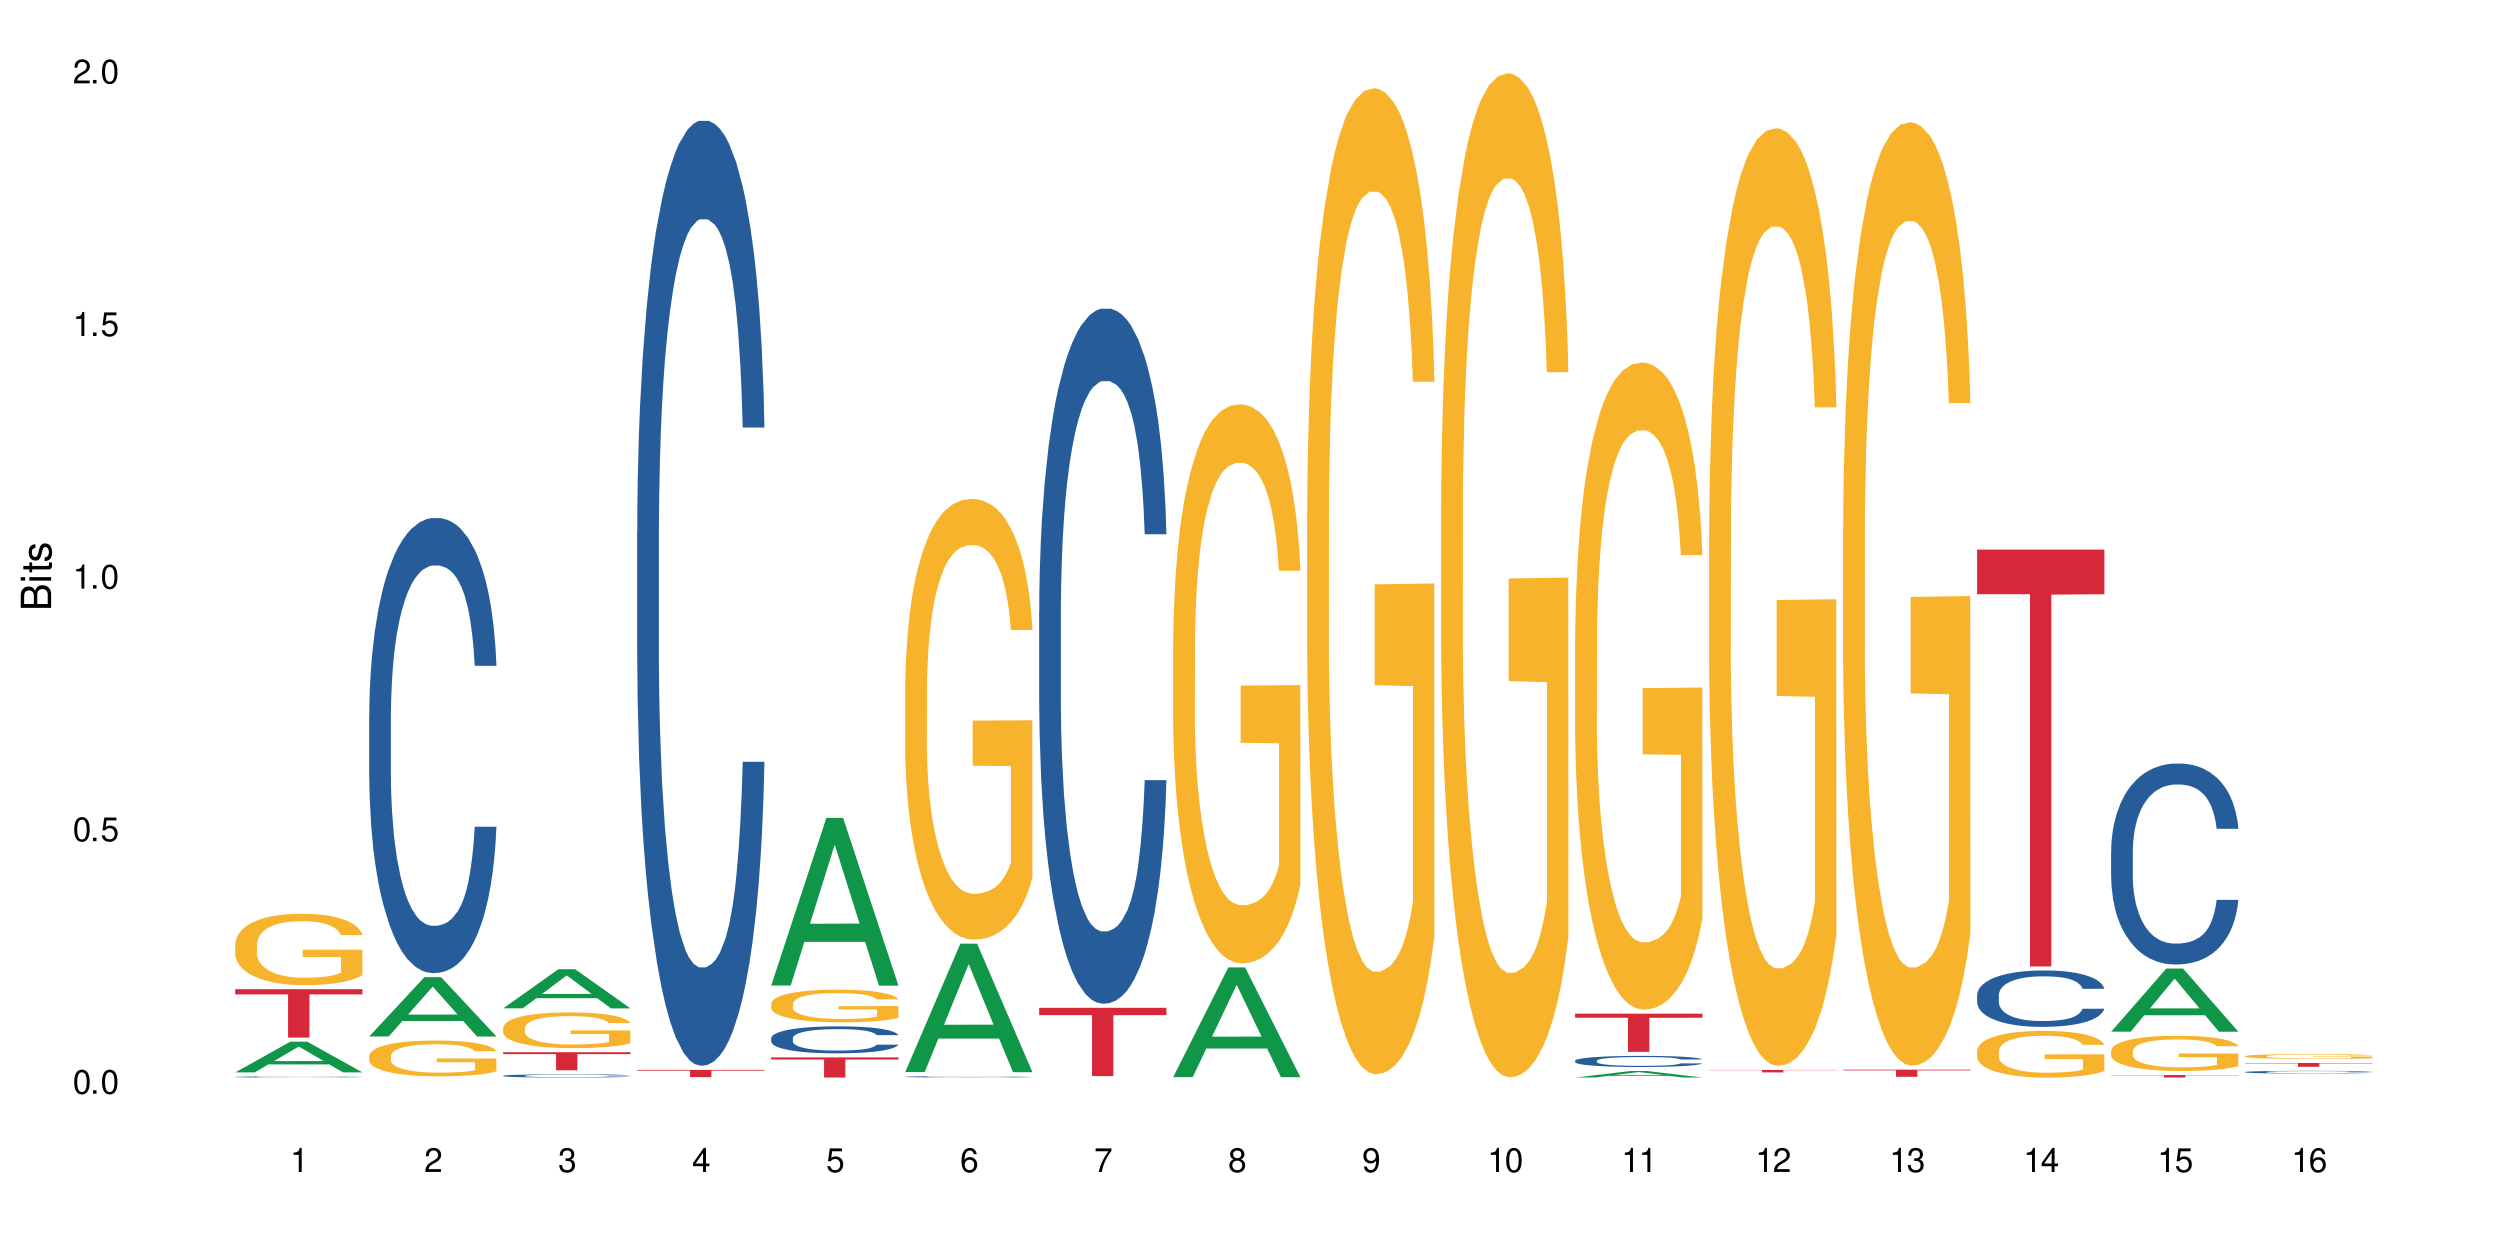 <?xml version="1.0" encoding="UTF-8"?>
<svg xmlns="http://www.w3.org/2000/svg" xmlns:xlink="http://www.w3.org/1999/xlink" width="720" height="360" viewBox="0 0 720 360">
<defs>
<g>
<g id="glyph-0-0">
</g>
<g id="glyph-0-1">
<path d="M 2.641 -6.938 C 2 -6.938 1.422 -6.656 1.078 -6.172 C 0.641 -5.562 0.406 -4.641 0.406 -3.359 C 0.406 -1.016 1.188 0.219 2.641 0.219 C 4.078 0.219 4.859 -1.016 4.859 -3.297 C 4.859 -4.641 4.656 -5.547 4.203 -6.172 C 3.844 -6.656 3.281 -6.938 2.641 -6.938 Z M 2.641 -6.188 C 3.547 -6.188 4 -5.25 4 -3.375 C 4 -1.406 3.562 -0.484 2.625 -0.484 C 1.734 -0.484 1.281 -1.438 1.281 -3.344 C 1.281 -5.25 1.734 -6.188 2.641 -6.188 Z M 2.641 -6.188 "/>
</g>
<g id="glyph-0-2">
<path d="M 1.828 -1 L 0.828 -1 L 0.828 0 L 1.828 0 Z M 1.828 -1 "/>
</g>
<g id="glyph-0-3">
<path d="M 4.562 -6.797 L 1.062 -6.797 L 0.547 -3.094 L 1.328 -3.094 C 1.719 -3.562 2.047 -3.734 2.578 -3.734 C 3.484 -3.734 4.062 -3.109 4.062 -2.094 C 4.062 -1.125 3.484 -0.531 2.578 -0.531 C 1.828 -0.531 1.375 -0.906 1.188 -1.672 L 0.328 -1.672 C 0.453 -1.109 0.547 -0.844 0.75 -0.594 C 1.125 -0.078 1.828 0.219 2.594 0.219 C 3.969 0.219 4.922 -0.781 4.922 -2.219 C 4.922 -3.562 4.031 -4.484 2.719 -4.484 C 2.25 -4.484 1.859 -4.359 1.469 -4.062 L 1.734 -5.969 L 4.562 -5.969 Z M 4.562 -6.797 "/>
</g>
<g id="glyph-0-4">
<path d="M 2.484 -4.938 L 2.484 0 L 3.328 0 L 3.328 -6.938 L 2.766 -6.938 C 2.469 -5.875 2.281 -5.734 0.984 -5.562 L 0.984 -4.938 Z M 2.484 -4.938 "/>
</g>
<g id="glyph-0-5">
<path d="M 4.859 -0.828 L 1.281 -0.828 C 1.359 -1.406 1.672 -1.781 2.5 -2.281 L 3.469 -2.828 C 4.406 -3.344 4.906 -4.062 4.906 -4.906 C 4.906 -5.484 4.672 -6.031 4.266 -6.406 C 3.859 -6.766 3.375 -6.938 2.719 -6.938 C 1.859 -6.938 1.219 -6.625 0.844 -6.031 C 0.609 -5.672 0.5 -5.234 0.484 -4.531 L 1.328 -4.531 C 1.359 -5.016 1.406 -5.281 1.531 -5.516 C 1.75 -5.938 2.188 -6.203 2.703 -6.203 C 3.469 -6.203 4.031 -5.641 4.031 -4.891 C 4.031 -4.344 3.719 -3.859 3.125 -3.516 L 2.234 -3 C 0.812 -2.172 0.406 -1.531 0.328 -0.016 L 4.859 -0.016 Z M 4.859 -0.828 "/>
</g>
<g id="glyph-0-6">
<path d="M 2.125 -3.188 L 2.578 -3.188 C 3.5 -3.188 3.984 -2.766 3.984 -1.922 C 3.984 -1.062 3.469 -0.531 2.594 -0.531 C 1.656 -0.531 1.203 -1 1.156 -2.016 L 0.312 -2.016 C 0.344 -1.453 0.438 -1.094 0.609 -0.781 C 0.953 -0.109 1.625 0.219 2.547 0.219 C 3.953 0.219 4.859 -0.625 4.859 -1.938 C 4.859 -2.828 4.516 -3.297 3.703 -3.594 C 4.344 -3.844 4.656 -4.328 4.656 -5.031 C 4.656 -6.219 3.875 -6.938 2.578 -6.938 C 1.203 -6.938 0.484 -6.172 0.453 -4.703 L 1.297 -4.703 C 1.312 -5.125 1.344 -5.359 1.453 -5.578 C 1.641 -5.969 2.062 -6.203 2.594 -6.203 C 3.344 -6.203 3.797 -5.75 3.797 -5 C 3.797 -4.516 3.609 -4.219 3.25 -4.047 C 3.016 -3.953 2.703 -3.922 2.125 -3.906 Z M 2.125 -3.188 "/>
</g>
<g id="glyph-0-7">
<path d="M 3.141 -1.672 L 3.141 0 L 3.984 0 L 3.984 -1.672 L 4.984 -1.672 L 4.984 -2.438 L 3.984 -2.438 L 3.984 -6.938 L 3.359 -6.938 L 0.266 -2.578 L 0.266 -1.672 Z M 3.141 -2.438 L 1 -2.438 L 3.141 -5.5 Z M 3.141 -2.438 "/>
</g>
<g id="glyph-0-8">
<path d="M 4.781 -5.125 C 4.609 -6.266 3.891 -6.938 2.844 -6.938 C 2.094 -6.938 1.422 -6.578 1.031 -5.953 C 0.594 -5.266 0.406 -4.422 0.406 -3.172 C 0.406 -2 0.578 -1.25 0.984 -0.641 C 1.359 -0.078 1.953 0.219 2.703 0.219 C 3.984 0.219 4.922 -0.75 4.922 -2.094 C 4.922 -3.375 4.062 -4.281 2.844 -4.281 C 2.172 -4.281 1.641 -4.031 1.281 -3.516 C 1.281 -5.234 1.828 -6.188 2.797 -6.188 C 3.391 -6.188 3.797 -5.797 3.938 -5.125 Z M 2.734 -3.531 C 3.547 -3.531 4.062 -2.953 4.062 -2.031 C 4.062 -1.156 3.484 -0.531 2.703 -0.531 C 1.922 -0.531 1.328 -1.188 1.328 -2.078 C 1.328 -2.938 1.906 -3.531 2.734 -3.531 Z M 2.734 -3.531 "/>
</g>
<g id="glyph-0-9">
<path d="M 4.984 -6.797 L 0.438 -6.797 L 0.438 -5.969 L 4.109 -5.969 C 2.5 -3.656 1.828 -2.234 1.328 0 L 2.219 0 C 2.594 -2.172 3.453 -4.047 4.984 -6.094 Z M 4.984 -6.797 "/>
</g>
<g id="glyph-0-10">
<path d="M 3.75 -3.656 C 4.469 -4.094 4.688 -4.438 4.688 -5.078 C 4.688 -6.172 3.844 -6.938 2.641 -6.938 C 1.438 -6.938 0.594 -6.172 0.594 -5.094 C 0.594 -4.438 0.812 -4.094 1.516 -3.656 C 0.734 -3.266 0.359 -2.703 0.359 -1.922 C 0.359 -0.656 1.281 0.219 2.641 0.219 C 3.984 0.219 4.922 -0.656 4.922 -1.922 C 4.922 -2.703 4.531 -3.266 3.75 -3.656 Z M 2.641 -6.188 C 3.359 -6.188 3.812 -5.75 3.812 -5.062 C 3.812 -4.406 3.344 -3.984 2.641 -3.984 C 1.922 -3.984 1.453 -4.406 1.453 -5.078 C 1.453 -5.75 1.922 -6.188 2.641 -6.188 Z M 2.641 -3.266 C 3.484 -3.266 4.062 -2.719 4.062 -1.906 C 4.062 -1.078 3.484 -0.531 2.625 -0.531 C 1.797 -0.531 1.219 -1.094 1.219 -1.906 C 1.219 -2.719 1.781 -3.266 2.641 -3.266 Z M 2.641 -3.266 "/>
</g>
<g id="glyph-0-11">
<path d="M 0.516 -1.578 C 0.672 -0.453 1.406 0.219 2.438 0.219 C 3.188 0.219 3.859 -0.141 4.266 -0.766 C 4.688 -1.453 4.891 -2.297 4.891 -3.547 C 4.891 -4.719 4.703 -5.453 4.312 -6.078 C 3.938 -6.641 3.344 -6.938 2.594 -6.938 C 1.297 -6.938 0.359 -5.969 0.359 -4.625 C 0.359 -3.344 1.234 -2.453 2.453 -2.453 C 3.094 -2.453 3.578 -2.672 4.016 -3.203 C 4 -1.484 3.469 -0.531 2.5 -0.531 C 1.906 -0.531 1.484 -0.906 1.359 -1.578 Z M 2.578 -6.203 C 3.375 -6.203 3.969 -5.531 3.969 -4.641 C 3.969 -3.797 3.391 -3.188 2.547 -3.188 C 1.734 -3.188 1.234 -3.766 1.234 -4.688 C 1.234 -5.562 1.797 -6.203 2.578 -6.203 Z M 2.578 -6.203 "/>
</g>
<g id="glyph-1-0">
</g>
<g id="glyph-1-1">
<path d="M 0 -0.953 L 0 -4.891 C 0 -5.719 -0.234 -6.344 -0.734 -6.797 C -1.188 -7.234 -1.812 -7.469 -2.5 -7.469 C -3.547 -7.469 -4.188 -7 -4.625 -5.875 C -4.984 -6.688 -5.625 -7.094 -6.531 -7.094 C -7.172 -7.094 -7.734 -6.859 -8.141 -6.391 C -8.562 -5.922 -8.75 -5.344 -8.75 -4.5 L -8.75 -0.953 Z M -4.984 -2.062 L -7.766 -2.062 L -7.766 -4.219 C -7.766 -4.844 -7.688 -5.203 -7.453 -5.5 C -7.219 -5.812 -6.859 -5.969 -6.375 -5.969 C -5.891 -5.969 -5.531 -5.812 -5.297 -5.5 C -5.062 -5.203 -4.984 -4.844 -4.984 -4.219 Z M -0.984 -2.062 L -4 -2.062 L -4 -4.781 C -4 -5.766 -3.438 -6.359 -2.484 -6.359 C -1.547 -6.359 -0.984 -5.766 -0.984 -4.781 Z M -0.984 -2.062 "/>
</g>
<g id="glyph-1-2">
<path d="M -6.281 -1.797 L -6.281 -0.797 L 0 -0.797 L 0 -1.797 Z M -8.75 -1.797 L -8.75 -0.797 L -7.484 -0.797 L -7.484 -1.797 Z M -8.75 -1.797 "/>
</g>
<g id="glyph-1-3">
<path d="M -6.281 -3.047 L -6.281 -2.016 L -8.016 -2.016 L -8.016 -1.016 L -6.281 -1.016 L -6.281 -0.172 L -5.469 -0.172 L -5.469 -1.016 L -0.719 -1.016 C -0.078 -1.016 0.281 -1.453 0.281 -2.234 C 0.281 -2.5 0.25 -2.719 0.188 -3.047 L -0.641 -3.047 C -0.609 -2.906 -0.594 -2.766 -0.594 -2.562 C -0.594 -2.141 -0.719 -2.016 -1.156 -2.016 L -5.469 -2.016 L -5.469 -3.047 Z M -6.281 -3.047 "/>
</g>
<g id="glyph-1-4">
<path d="M -4.531 -5.25 C -5.766 -5.25 -6.469 -4.422 -6.469 -2.969 C -6.469 -1.516 -5.719 -0.562 -4.547 -0.562 C -3.562 -0.562 -3.094 -1.062 -2.734 -2.562 L -2.516 -3.484 C -2.344 -4.188 -2.094 -4.469 -1.641 -4.469 C -1.047 -4.469 -0.641 -3.875 -0.641 -3 C -0.641 -2.453 -0.797 -2 -1.062 -1.75 C -1.25 -1.594 -1.422 -1.531 -1.875 -1.469 L -1.875 -0.406 C -0.422 -0.453 0.281 -1.266 0.281 -2.922 C 0.281 -4.5 -0.5 -5.516 -1.719 -5.516 C -2.656 -5.516 -3.172 -4.984 -3.469 -3.734 L -3.703 -2.766 C -3.891 -1.953 -4.156 -1.609 -4.594 -1.609 C -5.188 -1.609 -5.547 -2.125 -5.547 -2.938 C -5.547 -3.75 -5.203 -4.172 -4.531 -4.203 Z M -4.531 -5.25 "/>
</g>
</g>
</defs>
<rect x="-72" y="-36" width="864" height="432" fill="rgb(100%, 100%, 100%)" fill-opacity="1"/>
<path fill-rule="nonzero" fill="rgb(6.275%, 58.824%, 28.235%)" fill-opacity="1" d="M 67.73 308.844 L 67.77 308.836 L 83.633 299.992 L 88.449 299.992 L 104.391 308.852 L 98.789 308.852 L 94.797 306.539 L 77.289 306.539 L 73.371 308.844 L 67.73 308.844 L 78.973 305.582 L 93.191 305.574 L 86.102 301.441 L 86.023 301.434 L 85.945 301.457 L 78.934 305.574 L 78.973 305.582 Z M 67.73 308.844 "/>
<path fill-rule="nonzero" fill="rgb(14.51%, 36.078%, 60%)" fill-opacity="1" d="M 67.73 310.152 L 67.777 310.152 L 67.777 310.145 L 67.91 310.137 L 68.223 310.121 L 68.535 310.113 L 69.34 310.094 L 70.457 310.078 L 71.621 310.066 L 72.469 310.059 L 73.23 310.051 L 74.973 310.039 L 76.09 310.035 L 77.297 310.031 L 78.773 310.023 L 79.848 310.023 L 82.262 310.016 L 91.516 310.016 L 92.945 310.02 L 94.152 310.023 L 96.254 310.027 L 98.133 310.035 L 98.98 310.043 L 100.324 310.051 L 101.352 310.059 L 102.066 310.066 L 102.871 310.078 L 103.586 310.09 L 104.125 310.105 L 104.391 310.117 L 98.133 310.117 L 97.82 310.105 L 97.461 310.098 L 96.793 310.086 L 96.121 310.078 L 95.184 310.07 L 94.332 310.062 L 93.172 310.059 L 92.141 310.055 L 91.07 310.051 L 90.039 310.051 L 88.074 310.047 L 84.945 310.047 L 83.199 310.051 L 82.262 310.055 L 80.918 310.059 L 79.98 310.062 L 78.863 310.066 L 78.102 310.07 L 77.164 310.078 L 76.492 310.086 L 75.734 310.094 L 75.285 310.102 L 74.883 310.109 L 74.527 310.121 L 74.078 310.141 L 73.988 310.152 L 73.988 310.199 L 74.078 310.207 L 74.305 310.219 L 74.883 310.238 L 75.734 310.254 L 76.719 310.266 L 77.656 310.273 L 78.191 310.277 L 78.906 310.285 L 80.027 310.289 L 81.637 310.297 L 82.574 310.297 L 84.004 310.301 L 89.191 310.301 L 90.352 310.297 L 91.559 310.297 L 93.215 310.293 L 94.242 310.285 L 95.137 310.281 L 95.809 310.277 L 96.254 310.27 L 96.926 310.262 L 97.461 310.25 L 97.863 310.242 L 98.133 310.23 L 104.391 310.23 L 104.125 310.242 L 103.723 310.254 L 103.32 310.262 L 102.691 310.273 L 101.977 310.281 L 100.949 310.293 L 100.102 310.301 L 98.98 310.309 L 97.953 310.312 L 96.836 310.316 L 95.184 310.324 L 94.109 310.328 L 92.945 310.328 L 91.559 310.332 L 89.816 310.332 L 87.938 310.336 L 84.316 310.336 L 82.934 310.332 L 81.098 310.332 L 78.82 310.324 L 77.164 310.32 L 75.867 310.312 L 74.75 310.309 L 73.5 310.301 L 71.891 310.289 L 70.906 310.277 L 70.234 310.27 L 69.473 310.258 L 68.938 310.246 L 68.312 310.23 L 67.863 310.211 L 67.73 310.195 Z M 67.73 310.152 "/>
<path fill-rule="nonzero" fill="rgb(96.863%, 70.196%, 16.863%)" fill-opacity="1" d="M 67.73 271.977 L 67.777 271.957 L 67.777 271.582 L 67.953 270.738 L 68.402 269.574 L 68.984 268.617 L 69.609 267.863 L 70.012 267.473 L 70.684 266.906 L 71.262 266.496 L 72.738 265.648 L 74.617 264.863 L 75.645 264.523 L 76.809 264.203 L 78.461 263.848 L 79.223 263.715 L 81.547 263.418 L 84.184 263.23 L 87.09 263.172 L 88.43 263.191 L 90.266 263.266 L 92.77 263.473 L 94.199 263.66 L 95.316 263.848 L 96.477 264.094 L 97.91 264.469 L 99.25 264.918 L 100.324 265.367 L 101.395 265.93 L 102.289 266.531 L 103.051 267.188 L 103.723 267.977 L 104.125 268.633 L 104.391 269.293 L 98.176 269.293 L 97.82 268.633 L 97.418 268.129 L 96.746 267.508 L 96.074 267.059 L 95.406 266.703 L 94.152 266.215 L 93.082 265.914 L 91.738 265.648 L 90.441 265.48 L 88.969 265.367 L 88.074 265.332 L 85.703 265.332 L 83.559 265.461 L 82.305 265.613 L 81.41 265.762 L 80.16 266.043 L 79.398 266.27 L 78.953 266.418 L 77.613 267 L 76.719 267.527 L 76.227 267.883 L 75.602 268.445 L 75.152 268.953 L 74.66 269.703 L 74.391 270.27 L 74.035 271.543 L 73.988 274.922 L 74.125 275.637 L 74.391 276.406 L 74.75 277.082 L 75.285 277.793 L 75.824 278.34 L 76.762 279.07 L 77.566 279.559 L 78.191 279.879 L 79.398 280.387 L 79.891 280.555 L 81.055 280.891 L 82.262 281.156 L 83.738 281.379 L 84.855 281.492 L 86.641 281.586 L 88.922 281.586 L 91.605 281.473 L 93.305 281.324 L 94.465 281.172 L 95.227 281.043 L 96.164 280.836 L 96.836 280.648 L 97.461 280.441 L 98.223 280.121 L 98.223 275.637 L 87.18 275.617 L 87.18 273.516 L 104.348 273.496 L 104.391 280.836 L 103.453 281.344 L 102.289 281.832 L 101.172 282.207 L 100.012 282.523 L 98.355 282.883 L 97.016 283.105 L 94.957 283.371 L 93.082 283.539 L 91.113 283.652 L 89.371 283.707 L 87.312 283.727 L 85.48 283.688 L 83.512 283.574 L 81.949 283.426 L 80.516 283.238 L 79.086 282.996 L 77.297 282.602 L 76.137 282.281 L 74.93 281.887 L 73.723 281.418 L 72.648 280.91 L 71.934 280.516 L 71.219 280.066 L 70.457 279.504 L 69.742 278.863 L 69.207 278.281 L 68.715 277.625 L 68.355 277.008 L 68 276.16 L 67.82 275.484 L 67.73 274.902 Z M 67.73 271.977 "/>
<path fill-rule="nonzero" fill="rgb(83.922%, 15.686%, 22.353%)" fill-opacity="1" d="M 67.73 284.887 L 104.391 284.887 L 104.391 286.379 L 89.113 286.395 L 89.113 298.832 L 82.965 298.832 L 82.965 286.406 L 82.875 286.379 L 67.73 286.379 Z M 67.73 284.887 "/>
<path fill-rule="nonzero" fill="rgb(6.275%, 58.824%, 28.235%)" fill-opacity="1" d="M 106.32 298.496 L 106.359 298.48 L 122.223 281.422 L 127.039 281.422 L 142.98 298.512 L 137.383 298.512 L 133.387 294.051 L 115.879 294.051 L 111.961 298.496 L 106.32 298.496 L 117.562 292.207 L 131.781 292.191 L 124.691 284.215 L 124.613 284.199 L 124.535 284.246 L 117.523 292.191 L 117.562 292.207 Z M 106.32 298.496 "/>
<path fill-rule="nonzero" fill="rgb(14.51%, 36.078%, 60%)" fill-opacity="1" d="M 106.32 206.238 L 106.367 206.117 L 106.367 203.246 L 106.5 198.691 L 106.812 192.945 L 107.125 188.992 L 107.93 181.926 L 109.047 175.098 L 110.211 169.828 L 111.059 166.711 L 111.82 164.316 L 113.562 159.887 L 114.684 157.609 L 115.891 155.574 L 117.363 153.535 L 118.438 152.34 L 120.852 150.422 L 122.641 149.586 L 124.027 149.227 L 127.02 149.227 L 128.809 149.703 L 130.105 150.305 L 131.535 151.262 L 132.742 152.34 L 134.844 154.973 L 136.723 158.328 L 137.574 160.246 L 138.914 163.957 L 139.941 167.551 L 140.656 170.664 L 141.461 175.098 L 142.176 180.488 L 142.715 186.594 L 142.98 191.746 L 136.723 191.746 L 136.41 186.953 L 136.051 183.242 L 135.383 178.332 L 134.711 174.855 L 133.773 171.383 L 132.922 169.109 L 131.762 166.832 L 130.73 165.395 L 129.66 164.316 L 128.629 163.598 L 126.664 162.879 L 124.383 162.879 L 123.535 163.117 L 121.789 164.078 L 120.852 164.914 L 119.512 166.594 L 118.57 168.148 L 117.453 170.547 L 116.695 172.582 L 115.754 175.695 L 115.086 178.449 L 114.324 182.402 L 113.879 185.398 L 113.473 188.75 L 113.117 192.703 L 112.848 196.895 L 112.668 201.328 L 112.582 205.641 L 112.582 224.207 L 112.668 228.516 L 112.895 233.547 L 113.473 240.855 L 114.324 247.203 L 115.309 252.234 L 116.246 255.828 L 116.781 257.504 L 117.5 259.418 L 118.617 261.816 L 120.227 264.211 L 121.164 265.168 L 122.594 266.129 L 124.07 266.605 L 126.039 266.605 L 127.781 266.129 L 128.945 265.527 L 130.152 264.57 L 131.805 262.535 L 132.832 260.617 L 133.727 258.34 L 134.398 256.066 L 134.844 254.148 L 135.516 250.438 L 136.051 246.363 L 136.453 242.172 L 136.723 238.098 L 142.98 238.098 L 142.715 242.891 L 142.312 247.562 L 141.91 251.035 L 141.281 255.227 L 140.566 258.941 L 139.539 263.133 L 138.691 265.887 L 137.574 268.883 L 136.543 271.156 L 135.426 273.195 L 133.773 275.59 L 132.699 276.789 L 131.535 277.863 L 130.152 278.824 L 128.406 279.66 L 126.531 280.141 L 124.785 280.262 L 122.906 280.02 L 121.523 279.543 L 119.688 278.465 L 117.41 276.309 L 115.754 274.031 L 114.457 271.758 L 113.34 269.359 L 112.09 266.129 L 110.48 260.855 L 109.496 256.785 L 108.824 253.43 L 108.066 248.758 L 107.527 244.566 L 106.902 237.859 L 106.457 229.355 L 106.32 222.77 Z M 106.32 206.238 "/>
<path fill-rule="nonzero" fill="rgb(96.863%, 70.196%, 16.863%)" fill-opacity="1" d="M 106.32 304.094 L 106.367 304.082 L 106.367 303.895 L 106.543 303.473 L 106.992 302.887 L 107.574 302.406 L 108.199 302.031 L 108.602 301.832 L 109.273 301.551 L 109.852 301.344 L 111.328 300.918 L 113.207 300.523 L 114.234 300.352 L 115.398 300.191 L 117.051 300.016 L 117.812 299.949 L 120.137 299.797 L 122.773 299.703 L 125.68 299.676 L 127.02 299.684 L 128.855 299.723 L 131.359 299.824 L 132.789 299.918 L 133.906 300.016 L 135.07 300.137 L 136.5 300.324 L 137.84 300.551 L 138.914 300.777 L 139.988 301.059 L 140.879 301.359 L 141.641 301.691 L 142.312 302.086 L 142.715 302.418 L 142.98 302.746 L 136.77 302.746 L 136.41 302.418 L 136.008 302.16 L 135.336 301.852 L 134.668 301.625 L 133.996 301.445 L 132.742 301.199 L 131.672 301.051 L 130.328 300.918 L 129.031 300.832 L 127.559 300.777 L 126.664 300.758 L 124.293 300.758 L 122.148 300.824 L 120.895 300.898 L 120.004 300.977 L 118.75 301.117 L 117.988 301.23 L 117.543 301.305 L 116.203 301.598 L 115.309 301.859 L 114.816 302.039 L 114.191 302.32 L 113.742 302.578 L 113.25 302.953 L 112.984 303.234 L 112.625 303.875 L 112.582 305.57 L 112.715 305.93 L 112.984 306.316 L 113.34 306.656 L 113.879 307.012 L 114.414 307.285 L 115.352 307.652 L 116.156 307.898 L 116.781 308.059 L 117.988 308.312 L 118.48 308.398 L 119.645 308.566 L 120.852 308.699 L 122.328 308.812 L 123.445 308.871 L 125.234 308.918 L 127.512 308.918 L 130.195 308.859 L 131.895 308.785 L 133.059 308.711 L 133.816 308.645 L 134.754 308.539 L 135.426 308.445 L 136.051 308.34 L 136.812 308.18 L 136.812 305.93 L 125.77 305.922 L 125.77 304.867 L 142.938 304.855 L 142.98 308.539 L 142.043 308.793 L 140.879 309.039 L 139.762 309.227 L 138.602 309.387 L 136.945 309.566 L 135.605 309.68 L 133.547 309.812 L 131.672 309.895 L 129.703 309.953 L 127.961 309.98 L 125.902 309.992 L 124.07 309.973 L 122.102 309.914 L 120.539 309.84 L 119.109 309.746 L 117.676 309.621 L 115.891 309.426 L 114.727 309.266 L 113.52 309.066 L 112.312 308.832 L 111.238 308.578 L 110.523 308.379 L 109.809 308.152 L 109.047 307.871 L 108.332 307.551 L 107.797 307.258 L 107.305 306.93 L 106.945 306.617 L 106.59 306.195 L 106.41 305.855 L 106.32 305.562 Z M 106.32 304.094 "/>
<path fill-rule="nonzero" fill="rgb(6.275%, 58.824%, 28.235%)" fill-opacity="1" d="M 144.91 290.406 L 144.949 290.398 L 160.812 279.129 L 165.633 279.129 L 181.574 290.418 L 175.973 290.418 L 171.977 287.473 L 154.469 287.473 L 150.551 290.406 L 144.91 290.406 L 156.152 286.254 L 170.371 286.242 L 163.281 280.973 L 163.203 280.965 L 163.125 280.996 L 156.113 286.242 L 156.152 286.254 Z M 144.91 290.406 "/>
<path fill-rule="nonzero" fill="rgb(14.51%, 36.078%, 60%)" fill-opacity="1" d="M 144.91 309.809 L 144.957 309.809 L 144.957 309.789 L 145.09 309.754 L 145.402 309.715 L 145.715 309.688 L 146.52 309.637 L 147.641 309.59 L 148.801 309.551 L 149.652 309.527 L 150.41 309.512 L 152.156 309.48 L 153.273 309.465 L 154.48 309.449 L 155.953 309.434 L 157.027 309.426 L 159.441 309.414 L 161.23 309.406 L 167.398 309.406 L 168.695 309.414 L 170.129 309.418 L 171.336 309.426 L 173.434 309.445 L 175.312 309.469 L 176.164 309.484 L 177.504 309.508 L 178.531 309.535 L 179.246 309.559 L 180.051 309.59 L 180.77 309.625 L 181.305 309.668 L 181.574 309.707 L 175.312 309.707 L 175 309.672 L 174.645 309.645 L 173.973 309.609 L 173.301 309.586 L 172.363 309.562 L 171.512 309.547 L 170.352 309.531 L 169.324 309.52 L 168.25 309.512 L 167.223 309.508 L 165.254 309.5 L 162.973 309.5 L 162.125 309.504 L 160.379 309.512 L 159.441 309.516 L 158.102 309.527 L 157.16 309.539 L 156.043 309.555 L 155.285 309.57 L 154.344 309.594 L 153.676 309.613 L 152.914 309.641 L 152.469 309.66 L 152.066 309.684 L 151.707 309.715 L 151.438 309.742 L 151.262 309.773 L 151.172 309.805 L 151.172 309.938 L 151.262 309.969 L 151.484 310.004 L 152.066 310.055 L 152.914 310.102 L 153.898 310.137 L 154.836 310.16 L 155.375 310.172 L 156.09 310.188 L 157.207 310.203 L 158.816 310.223 L 159.754 310.227 L 161.184 310.234 L 162.66 310.238 L 164.629 310.238 L 166.371 310.234 L 167.535 310.23 L 168.742 310.223 L 170.395 310.207 L 171.422 310.195 L 172.316 310.18 L 172.988 310.164 L 173.434 310.148 L 174.105 310.121 L 174.645 310.094 L 175.047 310.062 L 175.312 310.035 L 181.574 310.035 L 181.305 310.07 L 180.902 310.102 L 180.5 310.129 L 179.875 310.156 L 179.156 310.184 L 178.129 310.215 L 177.281 310.234 L 176.164 310.254 L 175.133 310.27 L 174.016 310.285 L 172.363 310.301 L 171.289 310.309 L 170.129 310.316 L 168.742 310.324 L 166.996 310.332 L 165.121 310.332 L 163.375 310.336 L 161.5 310.332 L 160.113 310.328 L 158.281 310.32 L 156 310.309 L 154.344 310.289 L 153.047 310.273 L 151.93 310.258 L 150.68 310.234 L 149.07 310.195 L 148.086 310.168 L 147.414 310.145 L 146.656 310.109 L 146.117 310.082 L 145.492 310.035 L 145.047 309.973 L 144.91 309.926 Z M 144.91 309.809 "/>
<path fill-rule="nonzero" fill="rgb(96.863%, 70.196%, 16.863%)" fill-opacity="1" d="M 144.91 295.988 L 144.957 295.977 L 144.957 295.789 L 145.137 295.367 L 145.582 294.785 L 146.164 294.305 L 146.789 293.93 L 147.191 293.73 L 147.863 293.449 L 148.445 293.242 L 149.918 292.82 L 151.797 292.426 L 152.824 292.258 L 153.988 292.098 L 155.641 291.918 L 156.402 291.852 L 158.727 291.703 L 161.363 291.609 L 164.27 291.578 L 165.613 291.59 L 167.445 291.625 L 169.949 291.73 L 171.379 291.824 L 172.496 291.918 L 173.66 292.039 L 175.09 292.227 L 176.43 292.453 L 177.504 292.68 L 178.578 292.961 L 179.473 293.262 L 180.23 293.59 L 180.902 293.984 L 181.305 294.316 L 181.574 294.645 L 175.359 294.645 L 175 294.316 L 174.598 294.062 L 173.926 293.75 L 173.258 293.523 L 172.586 293.348 L 171.336 293.102 L 170.262 292.953 L 168.922 292.82 L 167.625 292.734 L 166.148 292.68 L 165.254 292.66 L 162.883 292.66 L 160.738 292.727 L 159.488 292.801 L 158.594 292.875 L 157.34 293.02 L 156.582 293.129 L 156.133 293.207 L 154.793 293.496 L 153.898 293.762 L 153.406 293.938 L 152.781 294.223 L 152.332 294.473 L 151.84 294.852 L 151.574 295.133 L 151.215 295.77 L 151.172 297.465 L 151.305 297.82 L 151.574 298.207 L 151.93 298.543 L 152.469 298.902 L 153.004 299.172 L 153.941 299.539 L 154.746 299.785 L 155.375 299.945 L 156.582 300.199 L 157.07 300.281 L 158.234 300.453 L 159.441 300.582 L 160.918 300.695 L 162.035 300.754 L 163.824 300.801 L 166.102 300.801 L 168.785 300.742 L 170.484 300.668 L 171.648 300.594 L 172.406 300.527 L 173.348 300.422 L 174.016 300.328 L 174.645 300.227 L 175.402 300.066 L 175.402 297.82 L 164.359 297.812 L 164.359 296.758 L 181.527 296.75 L 181.574 300.422 L 180.633 300.676 L 179.473 300.922 L 178.352 301.109 L 177.191 301.27 L 175.535 301.449 L 174.195 301.562 L 172.141 301.691 L 170.262 301.777 L 168.293 301.832 L 166.551 301.863 L 164.492 301.871 L 162.66 301.852 L 160.695 301.797 L 159.129 301.719 L 157.699 301.625 L 156.266 301.504 L 154.48 301.309 L 153.316 301.148 L 152.109 300.949 L 150.902 300.715 L 149.828 300.461 L 149.113 300.266 L 148.398 300.039 L 147.641 299.758 L 146.922 299.438 L 146.387 299.145 L 145.895 298.816 L 145.539 298.508 L 145.18 298.082 L 145 297.746 L 144.91 297.453 Z M 144.91 295.988 "/>
<path fill-rule="nonzero" fill="rgb(83.922%, 15.686%, 22.353%)" fill-opacity="1" d="M 144.91 303.031 L 181.574 303.031 L 181.574 303.59 L 166.293 303.594 L 166.293 308.242 L 160.145 308.242 L 160.145 303.602 L 160.059 303.59 L 144.91 303.59 Z M 144.91 303.031 "/>
<path fill-rule="nonzero" fill="rgb(14.51%, 36.078%, 60%)" fill-opacity="1" d="M 183.5 153.223 L 183.547 152.973 L 183.547 147.004 L 183.68 137.551 L 183.992 125.609 L 184.309 117.398 L 185.113 102.723 L 186.23 88.543 L 187.391 77.598 L 188.242 71.129 L 189 66.152 L 190.746 56.949 L 191.863 52.223 L 193.07 47.992 L 194.543 43.766 L 195.617 41.277 L 198.031 37.297 L 199.82 35.555 L 201.207 34.809 L 204.203 34.809 L 205.988 35.805 L 207.285 37.047 L 208.719 39.039 L 209.926 41.277 L 212.027 46.75 L 213.902 53.715 L 214.754 57.695 L 216.094 65.406 L 217.121 72.871 L 217.84 79.34 L 218.645 88.543 L 219.359 99.738 L 219.895 112.426 L 220.164 123.121 L 213.902 123.121 L 213.59 113.172 L 213.234 105.457 L 212.562 95.258 L 211.891 88.047 L 210.953 80.832 L 210.102 76.105 L 208.941 71.379 L 207.914 68.391 L 206.84 66.152 L 205.812 64.66 L 203.844 63.168 L 201.562 63.168 L 200.715 63.664 L 198.973 65.656 L 198.031 67.398 L 196.691 70.879 L 195.754 74.113 L 194.633 79.09 L 193.875 83.32 L 192.934 89.785 L 192.266 95.508 L 191.504 103.719 L 191.059 109.938 L 190.656 116.902 L 190.297 125.113 L 190.031 133.82 L 189.852 143.023 L 189.762 151.98 L 189.762 190.539 L 189.852 199.492 L 190.074 209.941 L 190.656 225.117 L 191.504 238.301 L 192.488 248.75 L 193.426 256.215 L 193.965 259.695 L 194.68 263.676 L 195.797 268.652 L 197.406 273.629 L 198.344 275.617 L 199.777 277.609 L 201.25 278.602 L 203.219 278.602 L 204.961 277.609 L 206.125 276.363 L 207.332 274.375 L 208.984 270.145 L 210.016 266.164 L 210.906 261.438 L 211.578 256.711 L 212.027 252.73 L 212.695 245.02 L 213.234 236.559 L 213.637 227.855 L 213.902 219.395 L 220.164 219.395 L 219.895 229.348 L 219.492 239.047 L 219.09 246.262 L 218.465 254.969 L 217.75 262.68 L 216.719 271.387 L 215.871 277.109 L 214.754 283.328 L 213.727 288.055 L 212.605 292.285 L 210.953 297.262 L 209.879 299.746 L 208.719 301.988 L 207.332 303.977 L 205.586 305.719 L 203.711 306.715 L 201.965 306.961 L 200.09 306.465 L 198.703 305.469 L 196.871 303.23 L 194.59 298.754 L 192.934 294.027 L 191.641 289.301 L 190.52 284.324 L 189.27 277.609 L 187.66 266.66 L 186.676 258.203 L 186.004 251.238 L 185.246 241.535 L 184.711 232.828 L 184.082 218.898 L 183.637 201.234 L 183.5 187.555 Z M 183.5 153.223 "/>
<path fill-rule="nonzero" fill="rgb(83.922%, 15.686%, 22.353%)" fill-opacity="1" d="M 183.5 308.125 L 220.164 308.125 L 220.164 308.348 L 204.883 308.348 L 204.883 310.207 L 198.738 310.207 L 198.738 308.352 L 198.648 308.348 L 183.5 308.348 Z M 183.5 308.125 "/>
<path fill-rule="nonzero" fill="rgb(6.275%, 58.824%, 28.235%)" fill-opacity="1" d="M 222.094 283.824 L 222.133 283.777 L 237.996 235.551 L 242.812 235.551 L 258.754 283.867 L 253.152 283.867 L 249.156 271.258 L 231.648 271.258 L 227.73 283.824 L 222.094 283.824 L 233.332 266.039 L 247.551 265.992 L 240.461 243.445 L 240.383 243.402 L 240.305 243.535 L 233.293 265.992 L 233.332 266.039 Z M 222.094 283.824 "/>
<path fill-rule="nonzero" fill="rgb(14.51%, 36.078%, 60%)" fill-opacity="1" d="M 222.094 298.977 L 222.137 298.969 L 222.137 298.797 L 222.27 298.527 L 222.586 298.188 L 222.898 297.953 L 223.703 297.531 L 224.82 297.129 L 225.98 296.816 L 226.832 296.629 L 227.59 296.488 L 229.336 296.227 L 230.453 296.09 L 231.66 295.969 L 233.137 295.848 L 234.207 295.777 L 236.621 295.664 L 238.41 295.613 L 239.797 295.594 L 242.793 295.594 L 244.582 295.621 L 245.879 295.656 L 247.309 295.715 L 248.516 295.777 L 250.617 295.934 L 252.492 296.133 L 253.344 296.246 L 254.684 296.465 L 255.715 296.68 L 256.43 296.863 L 257.234 297.129 L 257.949 297.445 L 258.484 297.809 L 258.754 298.113 L 252.492 298.113 L 252.18 297.832 L 251.824 297.609 L 251.152 297.32 L 250.48 297.113 L 249.543 296.906 L 248.695 296.773 L 247.531 296.637 L 246.504 296.551 L 245.43 296.488 L 244.402 296.445 L 242.434 296.402 L 240.156 296.402 L 239.305 296.418 L 237.562 296.473 L 236.621 296.523 L 235.281 296.621 L 234.344 296.715 L 233.227 296.855 L 232.465 296.977 L 231.527 297.164 L 230.855 297.328 L 230.094 297.562 L 229.648 297.738 L 229.246 297.938 L 228.887 298.172 L 228.621 298.422 L 228.441 298.684 L 228.352 298.941 L 228.352 300.039 L 228.441 300.297 L 228.664 300.594 L 229.246 301.027 L 230.094 301.406 L 231.078 301.703 L 232.016 301.918 L 232.555 302.016 L 233.27 302.129 L 234.387 302.273 L 235.996 302.414 L 236.934 302.473 L 238.367 302.527 L 239.84 302.555 L 241.809 302.555 L 243.551 302.527 L 244.715 302.492 L 245.922 302.438 L 247.574 302.316 L 248.605 302.199 L 249.5 302.066 L 250.168 301.93 L 250.617 301.816 L 251.285 301.598 L 251.824 301.355 L 252.227 301.105 L 252.492 300.863 L 258.754 300.863 L 258.484 301.148 L 258.082 301.426 L 257.68 301.633 L 257.055 301.883 L 256.34 302.102 L 255.309 302.352 L 254.461 302.516 L 253.344 302.691 L 252.316 302.828 L 251.199 302.945 L 249.543 303.09 L 248.469 303.16 L 247.309 303.223 L 245.922 303.281 L 244.18 303.332 L 242.301 303.359 L 240.559 303.367 L 238.68 303.352 L 237.293 303.324 L 235.461 303.262 L 233.18 303.133 L 231.527 302.996 L 230.23 302.863 L 229.113 302.719 L 227.859 302.527 L 226.25 302.215 L 225.266 301.973 L 224.598 301.773 L 223.836 301.496 L 223.301 301.25 L 222.672 300.852 L 222.227 300.348 L 222.094 299.957 Z M 222.094 298.977 "/>
<path fill-rule="nonzero" fill="rgb(96.863%, 70.196%, 16.863%)" fill-opacity="1" d="M 222.094 289.059 L 222.137 289.047 L 222.137 288.875 L 222.316 288.488 L 222.762 287.957 L 223.344 287.52 L 223.969 287.176 L 224.371 286.996 L 225.043 286.738 L 225.625 286.551 L 227.098 286.164 L 228.977 285.805 L 230.004 285.648 L 231.168 285.504 L 232.82 285.34 L 233.582 285.281 L 235.906 285.141 L 238.543 285.055 L 241.449 285.031 L 242.793 285.039 L 244.625 285.074 L 247.129 285.168 L 248.559 285.254 L 249.676 285.34 L 250.84 285.449 L 252.27 285.621 L 253.613 285.828 L 254.684 286.035 L 255.758 286.293 L 256.652 286.566 L 257.41 286.867 L 258.082 287.227 L 258.484 287.527 L 258.754 287.828 L 252.539 287.828 L 252.18 287.527 L 251.777 287.297 L 251.109 287.012 L 250.438 286.809 L 249.766 286.645 L 248.516 286.422 L 247.441 286.285 L 246.102 286.164 L 244.805 286.086 L 243.328 286.035 L 242.434 286.02 L 240.066 286.02 L 237.918 286.078 L 236.668 286.145 L 235.773 286.215 L 234.52 286.344 L 233.762 286.445 L 233.312 286.516 L 231.973 286.781 L 231.078 287.023 L 230.586 287.184 L 229.961 287.441 L 229.516 287.676 L 229.023 288.02 L 228.754 288.277 L 228.395 288.859 L 228.352 290.406 L 228.484 290.73 L 228.754 291.082 L 229.113 291.391 L 229.648 291.719 L 230.184 291.969 L 231.125 292.301 L 231.93 292.523 L 232.555 292.672 L 233.762 292.902 L 234.254 292.98 L 235.414 293.133 L 236.621 293.254 L 238.098 293.359 L 239.215 293.41 L 241.004 293.453 L 243.285 293.453 L 245.965 293.402 L 247.664 293.332 L 248.828 293.262 L 249.586 293.203 L 250.527 293.109 L 251.199 293.023 L 251.824 292.93 L 252.582 292.781 L 252.582 290.73 L 241.539 290.723 L 241.539 289.762 L 258.707 289.754 L 258.754 293.109 L 257.812 293.34 L 256.652 293.562 L 255.535 293.734 L 254.371 293.883 L 252.719 294.043 L 251.375 294.148 L 249.32 294.27 L 247.441 294.344 L 245.477 294.398 L 243.73 294.422 L 241.676 294.43 L 239.84 294.414 L 237.875 294.363 L 236.309 294.293 L 234.879 294.207 L 233.449 294.098 L 231.66 293.914 L 230.496 293.77 L 229.289 293.59 L 228.082 293.375 L 227.012 293.145 L 226.293 292.965 L 225.578 292.758 L 224.82 292.5 L 224.105 292.207 L 223.566 291.941 L 223.074 291.641 L 222.719 291.359 L 222.359 290.973 L 222.184 290.664 L 222.094 290.395 Z M 222.094 289.059 "/>
<path fill-rule="nonzero" fill="rgb(83.922%, 15.686%, 22.353%)" fill-opacity="1" d="M 222.094 304.527 L 258.754 304.527 L 258.754 305.148 L 243.473 305.156 L 243.473 310.336 L 237.328 310.336 L 237.328 305.16 L 237.238 305.148 L 222.094 305.148 Z M 222.094 304.527 "/>
<path fill-rule="nonzero" fill="rgb(6.275%, 58.824%, 28.235%)" fill-opacity="1" d="M 260.684 308.75 L 260.723 308.715 L 276.586 271.77 L 281.402 271.77 L 297.344 308.785 L 291.742 308.785 L 287.746 299.125 L 270.238 299.125 L 266.324 308.75 L 260.684 308.75 L 271.922 295.129 L 286.141 295.094 L 279.051 277.82 L 278.973 277.785 L 278.895 277.887 L 271.883 295.094 L 271.922 295.129 Z M 260.684 308.75 "/>
<path fill-rule="nonzero" fill="rgb(14.51%, 36.078%, 60%)" fill-opacity="1" d="M 260.684 310.109 L 260.727 310.109 L 260.727 310.102 L 260.863 310.09 L 261.176 310.074 L 261.488 310.062 L 262.293 310.043 L 263.41 310.023 L 264.57 310.008 L 265.422 309.996 L 266.184 309.992 L 267.926 309.977 L 269.043 309.973 L 270.25 309.965 L 271.727 309.961 L 272.797 309.957 L 275.211 309.953 L 277 309.949 L 284.469 309.949 L 285.898 309.953 L 287.105 309.957 L 289.207 309.965 L 291.086 309.973 L 291.934 309.98 L 293.273 309.988 L 294.305 310 L 295.02 310.008 L 295.824 310.023 L 296.539 310.035 L 297.074 310.055 L 297.344 310.07 L 291.086 310.07 L 290.77 310.055 L 290.414 310.043 L 289.742 310.031 L 289.074 310.02 L 288.133 310.012 L 287.285 310.004 L 286.121 309.996 L 285.094 309.992 L 284.02 309.992 L 282.992 309.988 L 276.152 309.988 L 275.211 309.992 L 273.871 309.996 L 272.934 310 L 271.816 310.008 L 271.055 310.016 L 270.117 310.023 L 269.445 310.031 L 268.684 310.043 L 268.238 310.051 L 267.836 310.062 L 267.477 310.07 L 267.211 310.082 L 267.031 310.098 L 266.941 310.109 L 266.941 310.16 L 267.031 310.176 L 267.254 310.188 L 267.836 310.211 L 268.684 310.227 L 269.668 310.242 L 270.609 310.25 L 271.145 310.258 L 271.859 310.262 L 272.977 310.27 L 274.586 310.277 L 275.527 310.277 L 276.957 310.281 L 283.305 310.281 L 284.512 310.277 L 286.168 310.27 L 287.195 310.266 L 288.09 310.258 L 288.758 310.254 L 289.207 310.246 L 289.879 310.238 L 290.414 310.227 L 290.816 310.215 L 291.086 310.203 L 297.344 310.203 L 297.074 310.215 L 296.27 310.238 L 295.645 310.25 L 294.93 310.262 L 293.902 310.273 L 293.051 310.281 L 291.934 310.289 L 290.906 310.297 L 289.789 310.301 L 288.133 310.309 L 287.059 310.312 L 285.898 310.316 L 284.512 310.316 L 282.77 310.32 L 275.883 310.32 L 274.051 310.316 L 271.77 310.309 L 270.117 310.305 L 268.82 310.297 L 267.703 310.289 L 266.449 310.281 L 264.84 310.266 L 263.855 310.254 L 263.188 310.246 L 262.426 310.23 L 261.891 310.219 L 261.266 310.199 L 260.816 310.176 L 260.684 310.156 Z M 260.684 310.109 "/>
<path fill-rule="nonzero" fill="rgb(96.863%, 70.196%, 16.863%)" fill-opacity="1" d="M 260.684 198.035 L 260.727 197.918 L 260.727 195.602 L 260.906 190.383 L 261.352 183.195 L 261.934 177.285 L 262.559 172.645 L 262.961 170.211 L 263.633 166.734 L 264.215 164.184 L 265.691 158.965 L 267.566 154.098 L 268.598 152.012 L 269.758 150.039 L 271.414 147.836 L 272.172 147.023 L 274.496 145.172 L 277.137 144.012 L 280.043 143.664 L 281.383 143.777 L 283.215 144.242 L 285.719 145.52 L 287.148 146.676 L 288.27 147.836 L 289.43 149.344 L 290.859 151.664 L 292.203 154.445 L 293.273 157.227 L 294.348 160.707 L 295.242 164.414 L 296.004 168.473 L 296.672 173.34 L 297.074 177.398 L 297.344 181.457 L 291.129 181.457 L 290.77 177.398 L 290.367 174.27 L 289.699 170.445 L 289.027 167.66 L 288.355 165.457 L 287.105 162.445 L 286.031 160.59 L 284.691 158.965 L 283.395 157.922 L 281.918 157.227 L 281.023 156.996 L 278.656 156.996 L 276.508 157.809 L 275.258 158.734 L 274.363 159.66 L 273.113 161.402 L 272.352 162.793 L 271.906 163.719 L 270.562 167.312 L 269.668 170.559 L 269.176 172.762 L 268.551 176.238 L 268.105 179.371 L 267.613 184.008 L 267.344 187.484 L 266.988 195.367 L 266.941 216.238 L 267.074 220.641 L 267.344 225.395 L 267.703 229.57 L 268.238 233.973 L 268.773 237.336 L 269.715 241.859 L 270.52 244.871 L 271.145 246.844 L 272.352 249.973 L 272.844 251.016 L 274.004 253.102 L 275.211 254.727 L 276.688 256.117 L 277.805 256.812 L 279.594 257.395 L 281.875 257.395 L 284.559 256.699 L 286.254 255.77 L 287.418 254.844 L 288.18 254.031 L 289.117 252.754 L 289.789 251.598 L 290.414 250.32 L 291.172 248.352 L 291.172 220.641 L 280.129 220.527 L 280.129 207.543 L 297.297 207.426 L 297.344 252.754 L 296.406 255.887 L 295.242 258.898 L 294.125 261.219 L 292.961 263.191 L 291.309 265.391 L 289.965 266.785 L 287.91 268.406 L 286.031 269.449 L 284.066 270.145 L 282.32 270.492 L 280.266 270.609 L 278.434 270.379 L 276.465 269.684 L 274.898 268.754 L 273.469 267.594 L 272.039 266.09 L 270.25 263.652 L 269.086 261.684 L 267.879 259.246 L 266.672 256.348 L 265.602 253.219 L 264.887 250.785 L 264.168 248.004 L 263.41 244.523 L 262.695 240.582 L 262.156 236.988 L 261.668 232.93 L 261.309 229.105 L 260.949 223.887 L 260.773 219.715 L 260.684 216.121 Z M 260.684 198.035 "/>
<path fill-rule="nonzero" fill="rgb(14.51%, 36.078%, 60%)" fill-opacity="1" d="M 299.273 176.012 L 299.316 175.828 L 299.316 171.438 L 299.453 164.484 L 299.766 155.703 L 300.078 149.664 L 300.883 138.867 L 302 128.438 L 303.164 120.387 L 304.012 115.633 L 304.773 111.973 L 306.516 105.203 L 307.633 101.727 L 308.84 98.613 L 310.316 95.504 L 311.391 93.676 L 313.805 90.746 L 315.59 89.465 L 316.977 88.918 L 319.973 88.918 L 321.762 89.648 L 323.059 90.562 L 324.488 92.027 L 325.695 93.676 L 327.797 97.699 L 329.676 102.824 L 330.523 105.75 L 331.867 111.422 L 332.895 116.91 L 333.609 121.668 L 334.414 128.438 L 335.129 136.672 L 335.664 146.004 L 335.934 153.871 L 329.676 153.871 L 329.363 146.555 L 329.004 140.883 L 328.332 133.379 L 327.664 128.074 L 326.723 122.766 L 325.875 119.289 L 324.711 115.812 L 323.684 113.617 L 322.609 111.973 L 321.582 110.875 L 319.613 109.777 L 317.336 109.777 L 316.484 110.141 L 314.742 111.605 L 313.805 112.887 L 312.461 115.449 L 311.523 117.828 L 310.406 121.488 L 309.645 124.598 L 308.707 129.355 L 308.035 133.562 L 307.277 139.602 L 306.828 144.176 L 306.426 149.297 L 306.07 155.336 L 305.801 161.742 L 305.621 168.512 L 305.531 175.098 L 305.531 203.457 L 305.621 210.043 L 305.844 217.73 L 306.426 228.891 L 307.277 238.59 L 308.258 246.273 L 309.199 251.762 L 309.734 254.324 L 310.449 257.25 L 311.566 260.91 L 313.176 264.57 L 314.117 266.035 L 315.547 267.5 L 317.023 268.23 L 318.988 268.23 L 320.734 267.5 L 321.895 266.582 L 323.102 265.121 L 324.758 262.008 L 325.785 259.082 L 326.68 255.605 L 327.352 252.129 L 327.797 249.199 L 328.469 243.527 L 329.004 237.309 L 329.406 230.902 L 329.676 224.684 L 335.934 224.684 L 335.664 232 L 335.262 239.137 L 334.859 244.445 L 334.234 250.848 L 333.52 256.52 L 332.492 262.922 L 331.641 267.133 L 330.523 271.707 L 329.496 275.184 L 328.379 278.293 L 326.723 281.953 L 325.652 283.781 L 324.488 285.43 L 323.102 286.895 L 321.359 288.176 L 319.48 288.906 L 317.738 289.09 L 315.859 288.723 L 314.473 287.992 L 312.641 286.344 L 310.359 283.051 L 308.707 279.574 L 307.41 276.098 L 306.293 272.438 L 305.039 267.5 L 303.43 259.449 L 302.445 253.227 L 301.777 248.102 L 301.016 240.969 L 300.48 234.562 L 299.855 224.316 L 299.406 211.324 L 299.273 201.262 Z M 299.273 176.012 "/>
<path fill-rule="nonzero" fill="rgb(83.922%, 15.686%, 22.353%)" fill-opacity="1" d="M 299.273 290.25 L 335.934 290.25 L 335.934 292.355 L 320.656 292.371 L 320.656 309.902 L 314.508 309.902 L 314.508 292.391 L 314.418 292.355 L 299.273 292.355 Z M 299.273 290.25 "/>
<path fill-rule="nonzero" fill="rgb(6.275%, 58.824%, 28.235%)" fill-opacity="1" d="M 337.863 310.215 L 337.902 310.184 L 353.766 278.605 L 358.582 278.605 L 374.523 310.242 L 368.922 310.242 L 364.93 301.984 L 347.422 301.984 L 343.504 310.215 L 337.863 310.215 L 349.105 298.566 L 363.32 298.539 L 356.234 283.773 L 356.156 283.742 L 356.074 283.832 L 349.066 298.539 L 349.105 298.566 Z M 337.863 310.215 "/>
<path fill-rule="nonzero" fill="rgb(96.863%, 70.196%, 16.863%)" fill-opacity="1" d="M 337.863 185.395 L 337.906 185.246 L 337.906 182.309 L 338.086 175.691 L 338.535 166.574 L 339.113 159.074 L 339.742 153.191 L 340.145 150.105 L 340.812 145.695 L 341.395 142.457 L 342.871 135.844 L 344.75 129.668 L 345.777 127.02 L 346.938 124.52 L 348.594 121.727 L 349.352 120.695 L 351.68 118.344 L 354.316 116.875 L 357.223 116.434 L 358.562 116.578 L 360.395 117.168 L 362.898 118.785 L 364.332 120.254 L 365.449 121.727 L 366.609 123.637 L 368.043 126.578 L 369.383 130.105 L 370.457 133.637 L 371.527 138.047 L 372.422 142.754 L 373.184 147.898 L 373.852 154.074 L 374.254 159.223 L 374.523 164.367 L 368.309 164.367 L 367.953 159.223 L 367.551 155.25 L 366.879 150.398 L 366.207 146.871 L 365.539 144.074 L 364.285 140.254 L 363.211 137.898 L 361.871 135.844 L 360.574 134.52 L 359.102 133.637 L 358.207 133.344 L 355.836 133.344 L 353.691 134.371 L 352.438 135.547 L 351.543 136.723 L 350.293 138.93 L 349.531 140.695 L 349.086 141.871 L 347.742 146.43 L 346.848 150.547 L 346.359 153.34 L 345.73 157.75 L 345.285 161.723 L 344.793 167.602 L 344.523 172.016 L 344.168 182.012 L 344.121 208.48 L 344.258 214.066 L 344.523 220.098 L 344.883 225.391 L 345.418 230.977 L 345.957 235.242 L 346.895 240.977 L 347.699 244.801 L 348.324 247.297 L 349.531 251.27 L 350.023 252.594 L 351.188 255.238 L 352.395 257.297 L 353.867 259.062 L 354.988 259.945 L 356.773 260.68 L 359.055 260.68 L 361.738 259.797 L 363.438 258.621 L 364.598 257.445 L 365.359 256.414 L 366.297 254.797 L 366.969 253.328 L 367.594 251.711 L 368.355 249.211 L 368.355 214.066 L 357.312 213.922 L 357.312 197.453 L 374.48 197.305 L 374.523 254.797 L 373.586 258.77 L 372.422 262.59 L 371.305 265.531 L 370.145 268.031 L 368.488 270.824 L 367.148 272.59 L 365.09 274.648 L 363.211 275.973 L 361.246 276.855 L 359.504 277.297 L 357.445 277.441 L 355.613 277.148 L 353.645 276.266 L 352.082 275.09 L 350.648 273.617 L 349.219 271.707 L 347.43 268.621 L 346.27 266.121 L 345.062 263.031 L 343.855 259.355 L 342.781 255.387 L 342.066 252.297 L 341.352 248.77 L 340.59 244.359 L 339.875 239.359 L 339.34 234.801 L 338.848 229.652 L 338.488 224.801 L 338.133 218.184 L 337.953 212.891 L 337.863 208.332 Z M 337.863 185.395 "/>
<path fill-rule="nonzero" fill="rgb(96.863%, 70.196%, 16.863%)" fill-opacity="1" d="M 376.453 147.027 L 376.5 146.77 L 376.5 141.582 L 376.676 129.91 L 377.125 113.832 L 377.707 100.605 L 378.332 90.23 L 378.734 84.785 L 379.406 77.004 L 379.984 71.297 L 381.461 59.629 L 383.34 48.734 L 384.367 44.066 L 385.531 39.656 L 387.184 34.73 L 387.945 32.914 L 390.27 28.766 L 392.906 26.172 L 395.812 25.395 L 397.152 25.652 L 398.988 26.691 L 401.488 29.543 L 402.922 32.137 L 404.039 34.73 L 405.199 38.102 L 406.633 43.289 L 407.973 49.512 L 409.047 55.738 L 410.117 63.516 L 411.012 71.816 L 411.773 80.895 L 412.445 91.785 L 412.848 100.863 L 413.113 109.941 L 406.898 109.941 L 406.543 100.863 L 406.141 93.863 L 405.469 85.305 L 404.797 79.078 L 404.129 74.152 L 402.875 67.406 L 401.805 63.258 L 400.461 59.629 L 399.164 57.293 L 397.691 55.738 L 396.797 55.219 L 394.426 55.219 L 392.281 57.035 L 391.027 59.109 L 390.133 61.184 L 388.883 65.074 L 388.121 68.188 L 387.676 70.262 L 386.336 78.301 L 385.441 85.562 L 384.949 90.488 L 384.32 98.27 L 383.875 105.273 L 383.383 115.648 L 383.113 123.426 L 382.758 141.062 L 382.711 187.746 L 382.848 197.602 L 383.113 208.234 L 383.473 217.57 L 384.008 227.426 L 384.547 234.949 L 385.484 245.062 L 386.289 251.805 L 386.914 256.215 L 388.121 263.219 L 388.613 265.551 L 389.777 270.219 L 390.984 273.852 L 392.461 276.961 L 393.578 278.52 L 395.363 279.816 L 397.645 279.816 L 400.328 278.258 L 402.027 276.184 L 403.188 274.109 L 403.949 272.293 L 404.887 269.441 L 405.559 266.848 L 406.184 263.996 L 406.945 259.586 L 406.945 197.602 L 395.902 197.344 L 395.902 168.293 L 413.07 168.035 L 413.113 269.441 L 412.176 276.445 L 411.012 283.188 L 409.895 288.375 L 408.734 292.781 L 407.078 297.711 L 405.738 300.824 L 403.68 304.453 L 401.805 306.789 L 399.836 308.344 L 398.094 309.121 L 396.035 309.383 L 394.203 308.863 L 392.234 307.305 L 390.672 305.23 L 389.238 302.637 L 387.809 299.266 L 386.02 293.82 L 384.859 289.41 L 383.652 283.965 L 382.445 277.48 L 381.371 270.48 L 380.656 265.031 L 379.941 258.809 L 379.18 251.027 L 378.465 242.211 L 377.93 234.168 L 377.438 225.094 L 377.078 216.535 L 376.723 204.863 L 376.543 195.527 L 376.453 187.488 Z M 376.453 147.027 "/>
<path fill-rule="nonzero" fill="rgb(96.863%, 70.196%, 16.863%)" fill-opacity="1" d="M 415.043 144.945 L 415.09 144.68 L 415.09 139.398 L 415.266 127.516 L 415.715 111.145 L 416.297 97.676 L 416.922 87.113 L 417.324 81.566 L 417.996 73.645 L 418.574 67.836 L 420.051 55.953 L 421.93 44.863 L 422.957 40.109 L 424.121 35.621 L 425.773 30.602 L 426.535 28.754 L 428.859 24.527 L 431.496 21.887 L 434.402 21.098 L 435.742 21.359 L 437.578 22.418 L 440.082 25.32 L 441.512 27.961 L 442.629 30.602 L 443.793 34.035 L 445.223 39.316 L 446.562 45.656 L 447.637 51.992 L 448.711 59.914 L 449.602 68.363 L 450.363 77.605 L 451.035 88.699 L 451.438 97.941 L 451.703 107.184 L 445.488 107.184 L 445.133 97.941 L 444.73 90.809 L 444.059 82.098 L 443.391 75.758 L 442.719 70.742 L 441.465 63.875 L 440.395 59.648 L 439.051 55.953 L 437.754 53.578 L 436.281 51.992 L 435.387 51.465 L 433.016 51.465 L 430.871 53.312 L 429.617 55.426 L 428.727 57.539 L 427.473 61.5 L 426.711 64.668 L 426.266 66.781 L 424.926 74.965 L 424.031 82.359 L 423.539 87.379 L 422.914 95.301 L 422.465 102.43 L 421.973 112.992 L 421.707 120.914 L 421.348 138.871 L 421.305 186.402 L 421.438 196.438 L 421.707 207.266 L 422.062 216.773 L 422.598 226.805 L 423.137 234.465 L 424.074 244.762 L 424.879 251.629 L 425.504 256.117 L 426.711 263.25 L 427.203 265.625 L 428.367 270.379 L 429.574 274.074 L 431.051 277.242 L 432.168 278.828 L 433.957 280.148 L 436.234 280.148 L 438.918 278.562 L 440.617 276.453 L 441.781 274.34 L 442.539 272.492 L 443.477 269.586 L 444.148 266.945 L 444.773 264.039 L 445.535 259.551 L 445.535 196.438 L 434.492 196.176 L 434.492 166.598 L 451.66 166.336 L 451.703 269.586 L 450.766 276.715 L 449.602 283.582 L 448.484 288.863 L 447.324 293.352 L 445.668 298.371 L 444.328 301.539 L 442.27 305.234 L 440.395 307.613 L 438.426 309.195 L 436.684 309.988 L 434.625 310.254 L 432.793 309.727 L 430.824 308.141 L 429.262 306.027 L 427.832 303.387 L 426.398 299.953 L 424.613 294.41 L 423.449 289.918 L 422.242 284.375 L 421.035 277.773 L 419.961 270.641 L 419.246 265.098 L 418.531 258.758 L 417.77 250.836 L 417.055 241.859 L 416.52 233.672 L 416.027 224.43 L 415.668 215.715 L 415.312 203.832 L 415.133 194.324 L 415.043 186.141 Z M 415.043 144.945 "/>
<path fill-rule="nonzero" fill="rgb(6.275%, 58.824%, 28.235%)" fill-opacity="1" d="M 453.633 310.332 L 453.672 310.332 L 469.535 308.453 L 474.355 308.453 L 490.297 310.336 L 484.695 310.336 L 480.699 309.844 L 463.191 309.844 L 459.273 310.332 L 453.633 310.332 L 464.875 309.641 L 479.094 309.641 L 472.004 308.762 L 471.926 308.758 L 471.848 308.766 L 464.836 309.641 L 464.875 309.641 Z M 453.633 310.332 "/>
<path fill-rule="nonzero" fill="rgb(14.51%, 36.078%, 60%)" fill-opacity="1" d="M 453.633 305.484 L 453.68 305.484 L 453.68 305.414 L 453.812 305.301 L 454.125 305.16 L 454.438 305.066 L 455.242 304.895 L 456.363 304.727 L 457.523 304.598 L 458.375 304.523 L 459.133 304.465 L 460.875 304.355 L 461.996 304.301 L 463.203 304.25 L 464.676 304.199 L 465.75 304.172 L 468.164 304.125 L 469.953 304.105 L 471.34 304.094 L 474.336 304.094 L 476.121 304.105 L 477.418 304.121 L 478.852 304.145 L 480.059 304.172 L 482.156 304.234 L 484.035 304.316 L 484.887 304.363 L 486.227 304.453 L 487.254 304.543 L 487.969 304.617 L 488.773 304.727 L 489.492 304.859 L 490.027 305.008 L 490.297 305.133 L 484.035 305.133 L 483.723 305.016 L 483.363 304.926 L 482.695 304.805 L 482.023 304.719 L 481.086 304.637 L 480.234 304.582 L 479.074 304.523 L 478.047 304.488 L 476.973 304.465 L 475.945 304.445 L 473.977 304.43 L 471.695 304.43 L 470.848 304.434 L 469.102 304.457 L 468.164 304.477 L 466.824 304.52 L 465.883 304.559 L 464.766 304.617 L 464.008 304.664 L 463.066 304.742 L 462.398 304.809 L 461.637 304.906 L 461.191 304.977 L 460.789 305.059 L 460.43 305.156 L 460.16 305.258 L 459.984 305.367 L 459.895 305.473 L 459.895 305.926 L 459.984 306.031 L 460.207 306.152 L 460.789 306.332 L 461.637 306.484 L 462.621 306.609 L 463.559 306.695 L 464.098 306.738 L 464.812 306.785 L 465.93 306.844 L 467.539 306.902 L 468.477 306.926 L 469.906 306.949 L 471.383 306.961 L 473.352 306.961 L 475.094 306.949 L 476.258 306.934 L 477.465 306.91 L 479.117 306.859 L 480.145 306.812 L 481.039 306.758 L 481.711 306.703 L 482.156 306.656 L 482.828 306.566 L 483.363 306.465 L 483.77 306.363 L 484.035 306.266 L 490.297 306.266 L 490.027 306.379 L 489.625 306.496 L 489.223 306.578 L 488.598 306.684 L 487.879 306.773 L 486.852 306.875 L 486.004 306.941 L 484.887 307.016 L 483.855 307.07 L 482.738 307.121 L 481.086 307.18 L 480.012 307.207 L 478.852 307.234 L 477.465 307.258 L 475.719 307.277 L 473.844 307.289 L 472.098 307.293 L 470.223 307.285 L 468.836 307.273 L 467.004 307.25 L 464.723 307.195 L 463.066 307.141 L 461.77 307.086 L 460.652 307.027 L 459.402 306.949 L 457.793 306.82 L 456.809 306.719 L 456.137 306.637 L 455.379 306.523 L 454.84 306.422 L 454.215 306.258 L 453.77 306.051 L 453.633 305.891 Z M 453.633 305.484 "/>
<path fill-rule="nonzero" fill="rgb(96.863%, 70.196%, 16.863%)" fill-opacity="1" d="M 453.633 184.219 L 453.68 184.051 L 453.68 180.645 L 453.859 172.984 L 454.305 162.434 L 454.887 153.75 L 455.512 146.941 L 455.914 143.367 L 456.586 138.262 L 457.168 134.516 L 458.641 126.855 L 460.52 119.707 L 461.547 116.645 L 462.711 113.75 L 464.363 110.516 L 465.125 109.324 L 467.449 106.602 L 470.086 104.898 L 472.992 104.387 L 474.336 104.559 L 476.168 105.238 L 478.672 107.113 L 480.102 108.812 L 481.219 110.516 L 482.383 112.73 L 483.812 116.133 L 485.152 120.219 L 486.227 124.305 L 487.301 129.41 L 488.195 134.855 L 488.953 140.816 L 489.625 147.965 L 490.027 153.922 L 490.297 159.879 L 484.082 159.879 L 483.723 153.922 L 483.32 149.324 L 482.648 143.707 L 481.98 139.621 L 481.309 136.391 L 480.059 131.965 L 478.984 129.238 L 477.641 126.855 L 476.348 125.324 L 474.871 124.305 L 473.977 123.965 L 471.605 123.965 L 469.461 125.156 L 468.211 126.516 L 467.316 127.879 L 466.062 130.43 L 465.305 132.473 L 464.855 133.836 L 463.516 139.113 L 462.621 143.879 L 462.129 147.113 L 461.504 152.219 L 461.055 156.816 L 460.562 163.625 L 460.297 168.73 L 459.938 180.305 L 459.895 210.941 L 460.027 217.41 L 460.297 224.391 L 460.652 230.52 L 461.191 236.984 L 461.727 241.922 L 462.664 248.562 L 463.469 252.984 L 464.098 255.879 L 465.305 260.477 L 465.793 262.008 L 466.957 265.07 L 468.164 267.453 L 469.641 269.496 L 470.758 270.52 L 472.547 271.371 L 474.824 271.371 L 477.508 270.348 L 479.207 268.988 L 480.371 267.625 L 481.129 266.434 L 482.07 264.562 L 482.738 262.859 L 483.363 260.988 L 484.125 258.094 L 484.125 217.41 L 473.082 217.242 L 473.082 198.176 L 490.25 198.008 L 490.297 264.562 L 489.355 269.156 L 488.195 273.582 L 487.074 276.988 L 485.914 279.879 L 484.258 283.113 L 482.918 285.156 L 480.863 287.539 L 478.984 289.07 L 477.016 290.094 L 475.273 290.605 L 473.215 290.773 L 471.383 290.434 L 469.418 289.414 L 467.852 288.051 L 466.422 286.348 L 464.988 284.137 L 463.203 280.562 L 462.039 277.668 L 460.832 274.094 L 459.625 269.836 L 458.551 265.242 L 457.836 261.668 L 457.121 257.582 L 456.363 252.477 L 455.645 246.688 L 455.109 241.41 L 454.617 235.453 L 454.262 229.836 L 453.902 222.176 L 453.723 216.051 L 453.633 210.773 Z M 453.633 184.219 "/>
<path fill-rule="nonzero" fill="rgb(83.922%, 15.686%, 22.353%)" fill-opacity="1" d="M 453.633 291.938 L 490.297 291.938 L 490.297 293.113 L 475.016 293.125 L 475.016 302.934 L 468.867 302.934 L 468.867 293.133 L 468.781 293.113 L 453.633 293.113 Z M 453.633 291.938 "/>
<path fill-rule="nonzero" fill="rgb(96.863%, 70.196%, 16.863%)" fill-opacity="1" d="M 492.223 152.59 L 492.27 152.344 L 492.27 147.41 L 492.449 136.312 L 492.895 121.02 L 493.477 108.441 L 494.102 98.578 L 494.504 93.398 L 495.176 86 L 495.758 80.574 L 497.23 69.477 L 499.109 59.117 L 500.137 54.68 L 501.301 50.484 L 502.953 45.801 L 503.715 44.074 L 506.039 40.129 L 508.676 37.66 L 511.582 36.922 L 512.926 37.168 L 514.758 38.156 L 517.262 40.867 L 518.691 43.332 L 519.809 45.801 L 520.973 49.008 L 522.402 53.938 L 523.742 59.859 L 524.816 65.777 L 525.891 73.176 L 526.785 81.066 L 527.543 89.699 L 528.215 100.059 L 528.617 108.691 L 528.887 117.32 L 522.672 117.32 L 522.312 108.691 L 521.91 102.031 L 521.238 93.891 L 520.57 87.973 L 519.898 83.289 L 518.648 76.875 L 517.574 72.93 L 516.234 69.477 L 514.938 67.258 L 513.461 65.777 L 512.566 65.285 L 510.195 65.285 L 508.051 67.012 L 506.801 68.984 L 505.906 70.957 L 504.652 74.656 L 503.895 77.613 L 503.445 79.586 L 502.105 87.234 L 501.211 94.141 L 500.719 98.824 L 500.094 106.223 L 499.645 112.883 L 499.156 122.746 L 498.887 130.145 L 498.527 146.918 L 498.484 191.309 L 498.617 200.68 L 498.887 210.793 L 499.242 219.672 L 499.781 229.043 L 500.316 236.195 L 501.254 245.812 L 502.059 252.227 L 502.688 256.418 L 503.895 263.078 L 504.387 265.297 L 505.547 269.738 L 506.754 273.188 L 508.23 276.148 L 509.348 277.629 L 511.137 278.863 L 513.418 278.863 L 516.098 277.383 L 517.797 275.41 L 518.961 273.438 L 519.719 271.711 L 520.66 268.996 L 521.328 266.531 L 521.957 263.816 L 522.715 259.625 L 522.715 200.68 L 511.672 200.434 L 511.672 172.812 L 528.84 172.566 L 528.887 268.996 L 527.945 275.656 L 526.785 282.066 L 525.668 287 L 524.504 291.191 L 522.852 295.879 L 521.508 298.84 L 519.453 302.293 L 517.574 304.512 L 515.605 305.992 L 513.863 306.73 L 511.809 306.977 L 509.973 306.484 L 508.008 305.004 L 506.441 303.031 L 505.012 300.566 L 503.582 297.359 L 501.793 292.18 L 500.629 287.988 L 499.422 282.809 L 498.215 276.641 L 497.141 269.984 L 496.426 264.805 L 495.711 258.887 L 494.953 251.484 L 494.238 243.102 L 493.699 235.457 L 493.207 226.824 L 492.852 218.684 L 492.492 207.586 L 492.312 198.707 L 492.223 191.062 Z M 492.223 152.59 "/>
<path fill-rule="nonzero" fill="rgb(83.922%, 15.686%, 22.353%)" fill-opacity="1" d="M 492.223 308.137 L 528.887 308.137 L 528.887 308.215 L 513.605 308.215 L 513.605 308.859 L 507.461 308.859 L 507.461 308.219 L 507.371 308.215 L 492.223 308.215 Z M 492.223 308.137 "/>
<path fill-rule="nonzero" fill="rgb(96.863%, 70.196%, 16.863%)" fill-opacity="1" d="M 530.816 151.566 L 530.859 151.316 L 530.859 146.355 L 531.039 135.188 L 531.484 119.805 L 532.066 107.148 L 532.691 97.223 L 533.094 92.016 L 533.766 84.57 L 534.348 79.109 L 535.82 67.945 L 537.699 57.523 L 538.727 53.055 L 539.891 48.84 L 541.543 44.125 L 542.305 42.387 L 544.629 38.418 L 547.266 35.934 L 550.172 35.191 L 551.516 35.438 L 553.348 36.43 L 555.852 39.16 L 557.281 41.641 L 558.398 44.125 L 559.562 47.348 L 560.992 52.312 L 562.336 58.266 L 563.406 64.223 L 564.48 71.668 L 565.375 79.605 L 566.133 88.293 L 566.805 98.715 L 567.207 107.398 L 567.477 116.082 L 561.262 116.082 L 560.902 107.398 L 560.5 100.699 L 559.832 92.512 L 559.16 86.555 L 558.488 81.84 L 557.238 75.391 L 556.164 71.418 L 554.824 67.945 L 553.527 65.711 L 552.051 64.223 L 551.156 63.727 L 548.789 63.727 L 546.641 65.465 L 545.391 67.449 L 544.496 69.434 L 543.242 73.156 L 542.484 76.133 L 542.035 78.117 L 540.695 85.809 L 539.801 92.758 L 539.309 97.473 L 538.684 104.918 L 538.238 111.617 L 537.746 121.543 L 537.477 128.984 L 537.117 145.859 L 537.074 190.523 L 537.207 199.953 L 537.477 210.125 L 537.836 219.059 L 538.371 228.488 L 538.906 235.684 L 539.848 245.359 L 540.652 251.812 L 541.277 256.031 L 542.484 262.73 L 542.977 264.965 L 544.137 269.43 L 545.344 272.902 L 546.82 275.883 L 547.938 277.371 L 549.727 278.609 L 552.008 278.609 L 554.688 277.121 L 556.387 275.137 L 557.551 273.152 L 558.309 271.414 L 559.25 268.688 L 559.922 266.203 L 560.547 263.477 L 561.305 259.258 L 561.305 199.953 L 550.262 199.703 L 550.262 171.914 L 567.43 171.664 L 567.477 268.688 L 566.535 275.387 L 565.375 281.836 L 564.258 286.801 L 563.094 291.02 L 561.441 295.73 L 560.098 298.711 L 558.043 302.184 L 556.164 304.418 L 554.199 305.906 L 552.453 306.648 L 550.398 306.898 L 548.562 306.402 L 546.598 304.914 L 545.031 302.93 L 543.602 300.445 L 542.172 297.223 L 540.383 292.012 L 539.219 287.793 L 538.012 282.582 L 536.805 276.379 L 535.734 269.68 L 535.016 264.469 L 534.301 258.512 L 533.543 251.066 L 532.828 242.633 L 532.289 234.938 L 531.797 226.254 L 531.441 218.066 L 531.082 206.898 L 530.902 197.969 L 530.816 190.273 Z M 530.816 151.566 "/>
<path fill-rule="nonzero" fill="rgb(83.922%, 15.686%, 22.353%)" fill-opacity="1" d="M 530.816 308.059 L 567.477 308.059 L 567.477 308.281 L 552.195 308.281 L 552.195 310.117 L 546.051 310.117 L 546.051 308.285 L 545.961 308.281 L 530.816 308.281 Z M 530.816 308.059 "/>
<path fill-rule="nonzero" fill="rgb(14.51%, 36.078%, 60%)" fill-opacity="1" d="M 569.406 286.566 L 569.449 286.551 L 569.449 286.195 L 569.586 285.633 L 569.898 284.918 L 570.211 284.43 L 571.016 283.555 L 572.133 282.707 L 573.293 282.055 L 574.145 281.668 L 574.902 281.371 L 576.648 280.824 L 577.766 280.543 L 578.973 280.289 L 580.449 280.035 L 581.52 279.887 L 583.934 279.652 L 585.723 279.547 L 587.109 279.504 L 590.105 279.504 L 591.895 279.562 L 593.191 279.637 L 594.621 279.754 L 595.828 279.887 L 597.93 280.215 L 599.809 280.629 L 600.656 280.867 L 601.996 281.328 L 603.027 281.773 L 603.742 282.16 L 604.547 282.707 L 605.262 283.375 L 605.797 284.133 L 606.066 284.77 L 599.809 284.77 L 599.492 284.176 L 599.137 283.719 L 598.465 283.109 L 597.797 282.68 L 596.855 282.246 L 596.008 281.965 L 594.844 281.684 L 593.816 281.508 L 592.742 281.371 L 591.715 281.285 L 589.746 281.195 L 587.469 281.195 L 586.617 281.223 L 584.875 281.344 L 583.934 281.445 L 582.594 281.652 L 581.656 281.848 L 580.539 282.145 L 579.777 282.395 L 578.84 282.781 L 578.168 283.125 L 577.406 283.613 L 576.961 283.984 L 576.559 284.398 L 576.199 284.891 L 575.934 285.41 L 575.754 285.957 L 575.664 286.492 L 575.664 288.793 L 575.754 289.328 L 575.977 289.949 L 576.559 290.855 L 577.406 291.641 L 578.391 292.266 L 579.332 292.711 L 579.867 292.918 L 580.582 293.156 L 581.699 293.453 L 583.309 293.75 L 584.25 293.867 L 585.68 293.988 L 587.156 294.047 L 589.121 294.047 L 590.863 293.988 L 592.027 293.914 L 593.234 293.793 L 594.891 293.543 L 595.918 293.305 L 596.812 293.023 L 597.48 292.738 L 597.93 292.504 L 598.602 292.043 L 599.137 291.539 L 599.539 291.02 L 599.809 290.516 L 606.066 290.516 L 605.797 291.109 L 605.395 291.688 L 604.992 292.117 L 604.367 292.637 L 603.652 293.098 L 602.625 293.617 L 601.773 293.957 L 600.656 294.328 L 599.629 294.609 L 598.512 294.863 L 596.855 295.16 L 595.781 295.309 L 594.621 295.441 L 593.234 295.559 L 591.492 295.664 L 589.613 295.723 L 587.871 295.738 L 585.992 295.707 L 584.605 295.648 L 582.773 295.516 L 580.492 295.246 L 578.84 294.965 L 577.543 294.684 L 576.426 294.387 L 575.172 293.988 L 573.562 293.332 L 572.578 292.828 L 571.91 292.414 L 571.148 291.836 L 570.613 291.316 L 569.988 290.484 L 569.539 289.43 L 569.406 288.613 Z M 569.406 286.566 "/>
<path fill-rule="nonzero" fill="rgb(96.863%, 70.196%, 16.863%)" fill-opacity="1" d="M 569.406 302.652 L 569.449 302.641 L 569.449 302.395 L 569.629 301.844 L 570.074 301.082 L 570.656 300.457 L 571.281 299.965 L 571.684 299.711 L 572.355 299.34 L 572.938 299.07 L 574.414 298.52 L 576.289 298.004 L 577.32 297.781 L 578.48 297.574 L 580.137 297.34 L 580.895 297.254 L 583.219 297.059 L 585.859 296.938 L 588.766 296.898 L 590.105 296.91 L 591.938 296.961 L 594.441 297.094 L 595.871 297.219 L 596.988 297.34 L 598.152 297.5 L 599.582 297.746 L 600.926 298.039 L 601.996 298.336 L 603.07 298.703 L 603.965 299.094 L 604.727 299.523 L 605.395 300.039 L 605.797 300.469 L 606.066 300.898 L 599.852 300.898 L 599.492 300.469 L 599.09 300.137 L 598.422 299.734 L 597.75 299.438 L 597.078 299.207 L 595.828 298.887 L 594.754 298.691 L 593.414 298.52 L 592.117 298.41 L 590.641 298.336 L 589.746 298.309 L 587.379 298.309 L 585.23 298.395 L 583.98 298.496 L 583.086 298.594 L 581.836 298.777 L 581.074 298.922 L 580.629 299.023 L 579.285 299.402 L 578.391 299.746 L 577.898 299.98 L 577.273 300.348 L 576.828 300.68 L 576.336 301.168 L 576.066 301.539 L 575.711 302.371 L 575.664 304.582 L 575.797 305.047 L 576.066 305.551 L 576.426 305.992 L 576.961 306.457 L 577.496 306.812 L 578.438 307.293 L 579.242 307.609 L 579.867 307.82 L 581.074 308.152 L 581.566 308.262 L 582.727 308.48 L 583.934 308.652 L 585.41 308.801 L 586.527 308.875 L 588.316 308.938 L 590.598 308.938 L 593.281 308.863 L 594.977 308.766 L 596.141 308.668 L 596.902 308.582 L 597.84 308.445 L 598.512 308.324 L 599.137 308.188 L 599.895 307.98 L 599.895 305.047 L 588.852 305.035 L 588.852 303.66 L 606.02 303.648 L 606.066 308.445 L 605.129 308.777 L 603.965 309.094 L 602.848 309.34 L 601.684 309.551 L 600.031 309.781 L 598.688 309.93 L 596.633 310.102 L 594.754 310.211 L 592.789 310.285 L 591.043 310.324 L 588.988 310.336 L 587.156 310.309 L 585.188 310.238 L 583.621 310.137 L 582.191 310.016 L 580.762 309.855 L 578.973 309.598 L 577.809 309.391 L 576.602 309.133 L 575.395 308.824 L 574.324 308.496 L 573.609 308.238 L 572.891 307.941 L 572.133 307.574 L 571.418 307.156 L 570.879 306.777 L 570.391 306.348 L 570.031 305.941 L 569.672 305.391 L 569.496 304.949 L 569.406 304.566 Z M 569.406 302.652 "/>
<path fill-rule="nonzero" fill="rgb(83.922%, 15.686%, 22.353%)" fill-opacity="1" d="M 569.406 158.285 L 606.066 158.285 L 606.066 171.137 L 590.785 171.25 L 590.785 278.34 L 584.641 278.34 L 584.641 171.359 L 584.551 171.137 L 569.406 171.137 Z M 569.406 158.285 "/>
<path fill-rule="nonzero" fill="rgb(6.275%, 58.824%, 28.235%)" fill-opacity="1" d="M 607.996 297.129 L 608.035 297.109 L 623.898 278.938 L 628.715 278.938 L 644.656 297.145 L 639.055 297.145 L 635.059 292.391 L 617.551 292.391 L 613.637 297.129 L 607.996 297.129 L 619.238 290.426 L 633.453 290.41 L 626.363 281.914 L 626.285 281.895 L 626.207 281.945 L 619.199 290.41 L 619.238 290.426 Z M 607.996 297.129 "/>
<path fill-rule="nonzero" fill="rgb(14.51%, 36.078%, 60%)" fill-opacity="1" d="M 607.996 245.094 L 608.039 245.039 L 608.039 243.77 L 608.176 241.762 L 608.488 239.223 L 608.801 237.477 L 609.605 234.359 L 610.723 231.344 L 611.887 229.016 L 612.734 227.641 L 613.496 226.582 L 615.238 224.629 L 616.355 223.621 L 617.562 222.723 L 619.039 221.824 L 620.113 221.297 L 622.527 220.449 L 624.312 220.078 L 625.699 219.922 L 628.695 219.922 L 630.484 220.133 L 631.781 220.395 L 633.211 220.82 L 634.418 221.297 L 636.52 222.457 L 638.398 223.941 L 639.246 224.785 L 640.586 226.426 L 641.617 228.012 L 642.332 229.387 L 643.137 231.344 L 643.852 233.723 L 644.387 236.422 L 644.656 238.695 L 638.398 238.695 L 638.086 236.578 L 637.727 234.941 L 637.055 232.77 L 636.387 231.238 L 635.445 229.703 L 634.598 228.699 L 633.434 227.695 L 632.406 227.059 L 631.332 226.582 L 630.305 226.266 L 628.336 225.949 L 626.059 225.949 L 625.207 226.055 L 623.465 226.477 L 622.527 226.848 L 621.184 227.59 L 620.246 228.277 L 619.129 229.332 L 618.367 230.234 L 617.43 231.609 L 616.758 232.824 L 616 234.57 L 615.551 235.891 L 615.148 237.371 L 614.793 239.117 L 614.523 240.969 L 614.344 242.926 L 614.254 244.828 L 614.254 253.027 L 614.344 254.93 L 614.566 257.152 L 615.148 260.379 L 616 263.18 L 616.98 265.402 L 617.922 266.988 L 618.457 267.727 L 619.172 268.574 L 620.289 269.633 L 621.898 270.691 L 622.84 271.113 L 624.27 271.535 L 625.746 271.746 L 627.711 271.746 L 629.457 271.535 L 630.617 271.27 L 631.824 270.848 L 633.48 269.949 L 634.508 269.102 L 635.402 268.098 L 636.074 267.094 L 636.52 266.246 L 637.191 264.609 L 637.727 262.809 L 638.129 260.957 L 638.398 259.16 L 644.656 259.16 L 644.387 261.277 L 643.984 263.34 L 643.582 264.871 L 642.957 266.723 L 642.242 268.363 L 641.215 270.215 L 640.363 271.43 L 639.246 272.754 L 638.219 273.758 L 637.102 274.656 L 635.445 275.715 L 634.375 276.242 L 633.211 276.719 L 631.824 277.141 L 630.082 277.512 L 628.203 277.723 L 626.461 277.777 L 624.582 277.672 L 623.195 277.457 L 621.363 276.984 L 619.082 276.031 L 617.43 275.027 L 616.133 274.02 L 615.016 272.965 L 613.762 271.535 L 612.152 269.207 L 611.168 267.41 L 610.5 265.93 L 609.738 263.867 L 609.203 262.016 L 608.578 259.055 L 608.129 255.301 L 607.996 252.391 Z M 607.996 245.094 "/>
<path fill-rule="nonzero" fill="rgb(96.863%, 70.196%, 16.863%)" fill-opacity="1" d="M 607.996 302.648 L 608.039 302.641 L 608.039 302.453 L 608.219 302.039 L 608.668 301.465 L 609.246 300.992 L 609.875 300.621 L 610.277 300.426 L 610.945 300.148 L 611.527 299.945 L 613.004 299.527 L 614.879 299.141 L 615.91 298.973 L 617.07 298.816 L 618.727 298.641 L 619.484 298.574 L 621.809 298.426 L 624.449 298.332 L 627.355 298.305 L 628.695 298.316 L 630.527 298.352 L 633.031 298.453 L 634.461 298.547 L 635.582 298.641 L 636.742 298.758 L 638.172 298.945 L 639.516 299.168 L 640.586 299.391 L 641.66 299.668 L 642.555 299.965 L 643.316 300.289 L 643.984 300.676 L 644.387 301 L 644.656 301.324 L 638.441 301.324 L 638.086 301 L 637.684 300.75 L 637.012 300.445 L 636.34 300.223 L 635.672 300.047 L 634.418 299.805 L 633.344 299.656 L 632.004 299.527 L 630.707 299.445 L 629.23 299.391 L 628.336 299.371 L 625.969 299.371 L 623.82 299.438 L 622.57 299.508 L 621.676 299.582 L 620.426 299.723 L 619.664 299.832 L 619.219 299.906 L 617.875 300.195 L 616.98 300.453 L 616.488 300.629 L 615.863 300.906 L 615.418 301.156 L 614.926 301.527 L 614.656 301.805 L 614.301 302.434 L 614.254 304.102 L 614.391 304.453 L 614.656 304.832 L 615.016 305.168 L 615.551 305.52 L 616.086 305.789 L 617.027 306.148 L 617.832 306.391 L 618.457 306.547 L 619.664 306.797 L 620.156 306.879 L 621.32 307.047 L 622.527 307.176 L 624 307.289 L 625.117 307.344 L 626.906 307.391 L 629.188 307.391 L 631.871 307.332 L 633.57 307.258 L 634.73 307.184 L 635.492 307.121 L 636.43 307.02 L 637.102 306.926 L 637.727 306.824 L 638.488 306.668 L 638.488 304.453 L 627.445 304.445 L 627.445 303.406 L 644.613 303.398 L 644.656 307.02 L 643.719 307.27 L 642.555 307.508 L 641.438 307.695 L 640.273 307.852 L 638.621 308.027 L 637.281 308.141 L 635.223 308.27 L 633.344 308.352 L 631.379 308.406 L 629.633 308.434 L 627.578 308.445 L 625.746 308.426 L 623.777 308.371 L 622.211 308.297 L 620.781 308.203 L 619.352 308.082 L 617.562 307.891 L 616.402 307.73 L 615.195 307.539 L 613.988 307.305 L 612.914 307.055 L 612.199 306.859 L 611.484 306.641 L 610.723 306.359 L 610.008 306.047 L 609.473 305.758 L 608.98 305.434 L 608.621 305.129 L 608.266 304.715 L 608.086 304.379 L 607.996 304.094 Z M 607.996 302.648 "/>
<path fill-rule="nonzero" fill="rgb(83.922%, 15.686%, 22.353%)" fill-opacity="1" d="M 607.996 309.605 L 644.656 309.605 L 644.656 309.684 L 629.379 309.684 L 629.379 310.336 L 623.23 310.336 L 623.23 309.684 L 607.996 309.684 Z M 607.996 309.605 "/>
<path fill-rule="nonzero" fill="rgb(14.51%, 36.078%, 60%)" fill-opacity="1" d="M 646.586 308.738 L 646.629 308.738 L 646.629 308.719 L 646.766 308.691 L 647.078 308.66 L 647.391 308.633 L 648.195 308.594 L 649.312 308.551 L 650.477 308.52 L 651.324 308.504 L 652.086 308.488 L 653.828 308.461 L 654.945 308.449 L 656.152 308.438 L 657.629 308.422 L 658.703 308.418 L 661.117 308.406 L 662.906 308.398 L 667.285 308.398 L 669.074 308.402 L 670.371 308.406 L 671.801 308.41 L 673.008 308.418 L 675.109 308.434 L 676.988 308.453 L 677.836 308.465 L 679.18 308.484 L 680.207 308.508 L 680.922 308.527 L 681.727 308.551 L 682.441 308.586 L 682.977 308.621 L 683.246 308.652 L 676.988 308.652 L 676.676 308.621 L 676.316 308.602 L 675.645 308.57 L 674.977 308.551 L 674.035 308.531 L 673.188 308.516 L 672.023 308.504 L 670.996 308.496 L 669.922 308.488 L 668.895 308.484 L 666.93 308.48 L 663.797 308.48 L 662.055 308.488 L 661.117 308.492 L 659.773 308.5 L 658.836 308.512 L 657.719 308.523 L 656.957 308.539 L 656.02 308.555 L 655.348 308.57 L 654.59 308.594 L 654.141 308.613 L 653.738 308.633 L 653.383 308.656 L 653.113 308.684 L 652.934 308.707 L 652.844 308.734 L 652.844 308.844 L 652.934 308.871 L 653.156 308.898 L 653.738 308.945 L 654.59 308.98 L 655.57 309.012 L 656.512 309.031 L 657.047 309.043 L 657.762 309.055 L 658.879 309.066 L 660.488 309.082 L 661.43 309.09 L 662.859 309.094 L 664.336 309.098 L 666.301 309.098 L 668.047 309.094 L 669.207 309.09 L 670.414 309.086 L 672.07 309.074 L 673.098 309.062 L 673.992 309.047 L 674.664 309.035 L 675.109 309.023 L 675.781 309 L 676.316 308.977 L 676.719 308.953 L 676.988 308.926 L 683.246 308.926 L 682.977 308.957 L 682.574 308.984 L 682.172 309.004 L 681.547 309.027 L 680.832 309.051 L 679.805 309.074 L 678.953 309.094 L 677.836 309.109 L 676.809 309.125 L 675.691 309.137 L 674.035 309.148 L 672.965 309.156 L 671.801 309.164 L 670.414 309.168 L 668.672 309.176 L 666.793 309.176 L 665.051 309.18 L 663.172 309.176 L 661.785 309.172 L 659.953 309.168 L 657.672 309.156 L 656.02 309.141 L 654.723 309.129 L 653.605 309.113 L 652.352 309.094 L 650.742 309.062 L 649.762 309.039 L 649.09 309.02 L 648.328 308.992 L 647.793 308.965 L 647.168 308.926 L 646.719 308.875 L 646.586 308.836 Z M 646.586 308.738 "/>
<path fill-rule="nonzero" fill="rgb(96.863%, 70.196%, 16.863%)" fill-opacity="1" d="M 646.586 304.176 L 646.629 304.176 L 646.629 304.148 L 646.809 304.09 L 647.258 304.012 L 647.836 303.949 L 648.465 303.895 L 648.867 303.871 L 649.535 303.832 L 650.117 303.805 L 651.594 303.746 L 653.473 303.691 L 654.5 303.668 L 655.66 303.648 L 657.316 303.621 L 658.074 303.613 L 660.402 303.594 L 663.039 303.582 L 665.945 303.578 L 667.285 303.578 L 669.117 303.582 L 671.621 303.598 L 673.055 303.609 L 674.172 303.621 L 675.332 303.641 L 676.766 303.664 L 678.105 303.695 L 679.18 303.727 L 680.25 303.766 L 681.145 303.805 L 681.906 303.852 L 682.574 303.902 L 682.977 303.949 L 683.246 303.992 L 677.031 303.992 L 676.676 303.949 L 676.273 303.914 L 675.602 303.871 L 674.93 303.84 L 674.262 303.816 L 673.008 303.785 L 671.934 303.762 L 670.594 303.746 L 669.297 303.734 L 667.824 303.727 L 666.93 303.723 L 664.559 303.723 L 662.414 303.734 L 661.16 303.742 L 660.266 303.754 L 659.016 303.773 L 658.254 303.789 L 657.809 303.797 L 656.465 303.836 L 655.57 303.875 L 655.082 303.898 L 654.453 303.938 L 654.008 303.969 L 653.516 304.02 L 653.246 304.059 L 652.891 304.148 L 652.844 304.375 L 652.98 304.426 L 653.246 304.477 L 653.605 304.523 L 654.141 304.574 L 654.68 304.609 L 655.617 304.66 L 656.422 304.691 L 657.047 304.715 L 658.254 304.75 L 658.746 304.762 L 659.91 304.785 L 661.117 304.801 L 662.59 304.816 L 663.711 304.824 L 665.496 304.832 L 667.777 304.832 L 670.461 304.824 L 672.16 304.812 L 673.32 304.801 L 674.082 304.793 L 675.02 304.781 L 675.691 304.766 L 676.316 304.754 L 677.078 304.73 L 677.078 304.426 L 666.035 304.426 L 666.035 304.281 L 683.203 304.281 L 683.246 304.781 L 682.309 304.812 L 681.145 304.848 L 680.027 304.871 L 678.863 304.895 L 677.211 304.918 L 675.871 304.934 L 673.812 304.953 L 671.934 304.965 L 669.969 304.973 L 668.227 304.977 L 666.168 304.977 L 664.336 304.973 L 662.367 304.965 L 660.805 304.957 L 659.371 304.941 L 657.941 304.926 L 656.152 304.898 L 654.992 304.879 L 653.785 304.852 L 652.578 304.82 L 651.504 304.785 L 650.789 304.758 L 650.074 304.727 L 649.312 304.688 L 648.598 304.645 L 648.062 304.605 L 647.57 304.562 L 647.211 304.52 L 646.855 304.461 L 646.676 304.414 L 646.586 304.375 Z M 646.586 304.176 "/>
<path fill-rule="nonzero" fill="rgb(83.922%, 15.686%, 22.353%)" fill-opacity="1" d="M 646.586 306.137 L 683.246 306.137 L 683.246 306.254 L 667.969 306.258 L 667.969 307.238 L 661.82 307.238 L 661.82 306.258 L 661.73 306.254 L 646.586 306.254 Z M 646.586 306.137 "/>
<g fill="rgb(0%, 0%, 0%)" fill-opacity="1">
<use xlink:href="#glyph-0-1" x="20.965" y="314.993"/>
<use xlink:href="#glyph-0-2" x="25.965" y="314.993"/>
<use xlink:href="#glyph-0-1" x="28.965" y="314.993"/>
</g>
<g fill="rgb(0%, 0%, 0%)" fill-opacity="1">
<use xlink:href="#glyph-0-1" x="20.965" y="242.251"/>
<use xlink:href="#glyph-0-2" x="25.965" y="242.251"/>
<use xlink:href="#glyph-0-3" x="28.965" y="242.251"/>
</g>
<g fill="rgb(0%, 0%, 0%)" fill-opacity="1">
<use xlink:href="#glyph-0-4" x="20.965" y="169.509"/>
<use xlink:href="#glyph-0-2" x="25.965" y="169.509"/>
<use xlink:href="#glyph-0-1" x="28.965" y="169.509"/>
</g>
<g fill="rgb(0%, 0%, 0%)" fill-opacity="1">
<use xlink:href="#glyph-0-4" x="20.965" y="96.767"/>
<use xlink:href="#glyph-0-2" x="25.965" y="96.767"/>
<use xlink:href="#glyph-0-3" x="28.965" y="96.767"/>
</g>
<g fill="rgb(0%, 0%, 0%)" fill-opacity="1">
<use xlink:href="#glyph-0-5" x="20.965" y="24.024"/>
<use xlink:href="#glyph-0-2" x="25.965" y="24.024"/>
<use xlink:href="#glyph-0-1" x="28.965" y="24.024"/>
</g>
<g fill="rgb(0%, 0%, 0%)" fill-opacity="1">
<use xlink:href="#glyph-0-4" x="83.562" y="337.532"/>
</g>
<g fill="rgb(0%, 0%, 0%)" fill-opacity="1">
<use xlink:href="#glyph-0-5" x="122.152" y="337.532"/>
</g>
<g fill="rgb(0%, 0%, 0%)" fill-opacity="1">
<use xlink:href="#glyph-0-6" x="160.742" y="337.532"/>
</g>
<g fill="rgb(0%, 0%, 0%)" fill-opacity="1">
<use xlink:href="#glyph-0-7" x="199.332" y="337.532"/>
</g>
<g fill="rgb(0%, 0%, 0%)" fill-opacity="1">
<use xlink:href="#glyph-0-3" x="237.922" y="337.532"/>
</g>
<g fill="rgb(0%, 0%, 0%)" fill-opacity="1">
<use xlink:href="#glyph-0-8" x="276.512" y="337.532"/>
</g>
<g fill="rgb(0%, 0%, 0%)" fill-opacity="1">
<use xlink:href="#glyph-0-9" x="315.102" y="337.532"/>
</g>
<g fill="rgb(0%, 0%, 0%)" fill-opacity="1">
<use xlink:href="#glyph-0-10" x="353.695" y="337.532"/>
</g>
<g fill="rgb(0%, 0%, 0%)" fill-opacity="1">
<use xlink:href="#glyph-0-11" x="392.285" y="337.532"/>
</g>
<g fill="rgb(0%, 0%, 0%)" fill-opacity="1">
<use xlink:href="#glyph-0-4" x="428.375" y="337.532"/>
<use xlink:href="#glyph-0-1" x="433.375" y="337.532"/>
</g>
<g fill="rgb(0%, 0%, 0%)" fill-opacity="1">
<use xlink:href="#glyph-0-4" x="466.965" y="337.532"/>
<use xlink:href="#glyph-0-4" x="471.965" y="337.532"/>
</g>
<g fill="rgb(0%, 0%, 0%)" fill-opacity="1">
<use xlink:href="#glyph-0-4" x="505.555" y="337.532"/>
<use xlink:href="#glyph-0-5" x="510.555" y="337.532"/>
</g>
<g fill="rgb(0%, 0%, 0%)" fill-opacity="1">
<use xlink:href="#glyph-0-4" x="544.145" y="337.532"/>
<use xlink:href="#glyph-0-6" x="549.145" y="337.532"/>
</g>
<g fill="rgb(0%, 0%, 0%)" fill-opacity="1">
<use xlink:href="#glyph-0-4" x="582.734" y="337.532"/>
<use xlink:href="#glyph-0-7" x="587.734" y="337.532"/>
</g>
<g fill="rgb(0%, 0%, 0%)" fill-opacity="1">
<use xlink:href="#glyph-0-4" x="621.324" y="337.532"/>
<use xlink:href="#glyph-0-3" x="626.324" y="337.532"/>
</g>
<g fill="rgb(0%, 0%, 0%)" fill-opacity="1">
<use xlink:href="#glyph-0-4" x="659.918" y="337.532"/>
<use xlink:href="#glyph-0-8" x="664.918" y="337.532"/>
</g>
<g fill="rgb(0%, 0%, 0%)" fill-opacity="1">
<use xlink:href="#glyph-1-1" x="14.725" y="176.012"/>
<use xlink:href="#glyph-1-2" x="14.725" y="168.012"/>
<use xlink:href="#glyph-1-3" x="14.725" y="165.012"/>
<use xlink:href="#glyph-1-4" x="14.725" y="162.012"/>
</g>
</svg>
